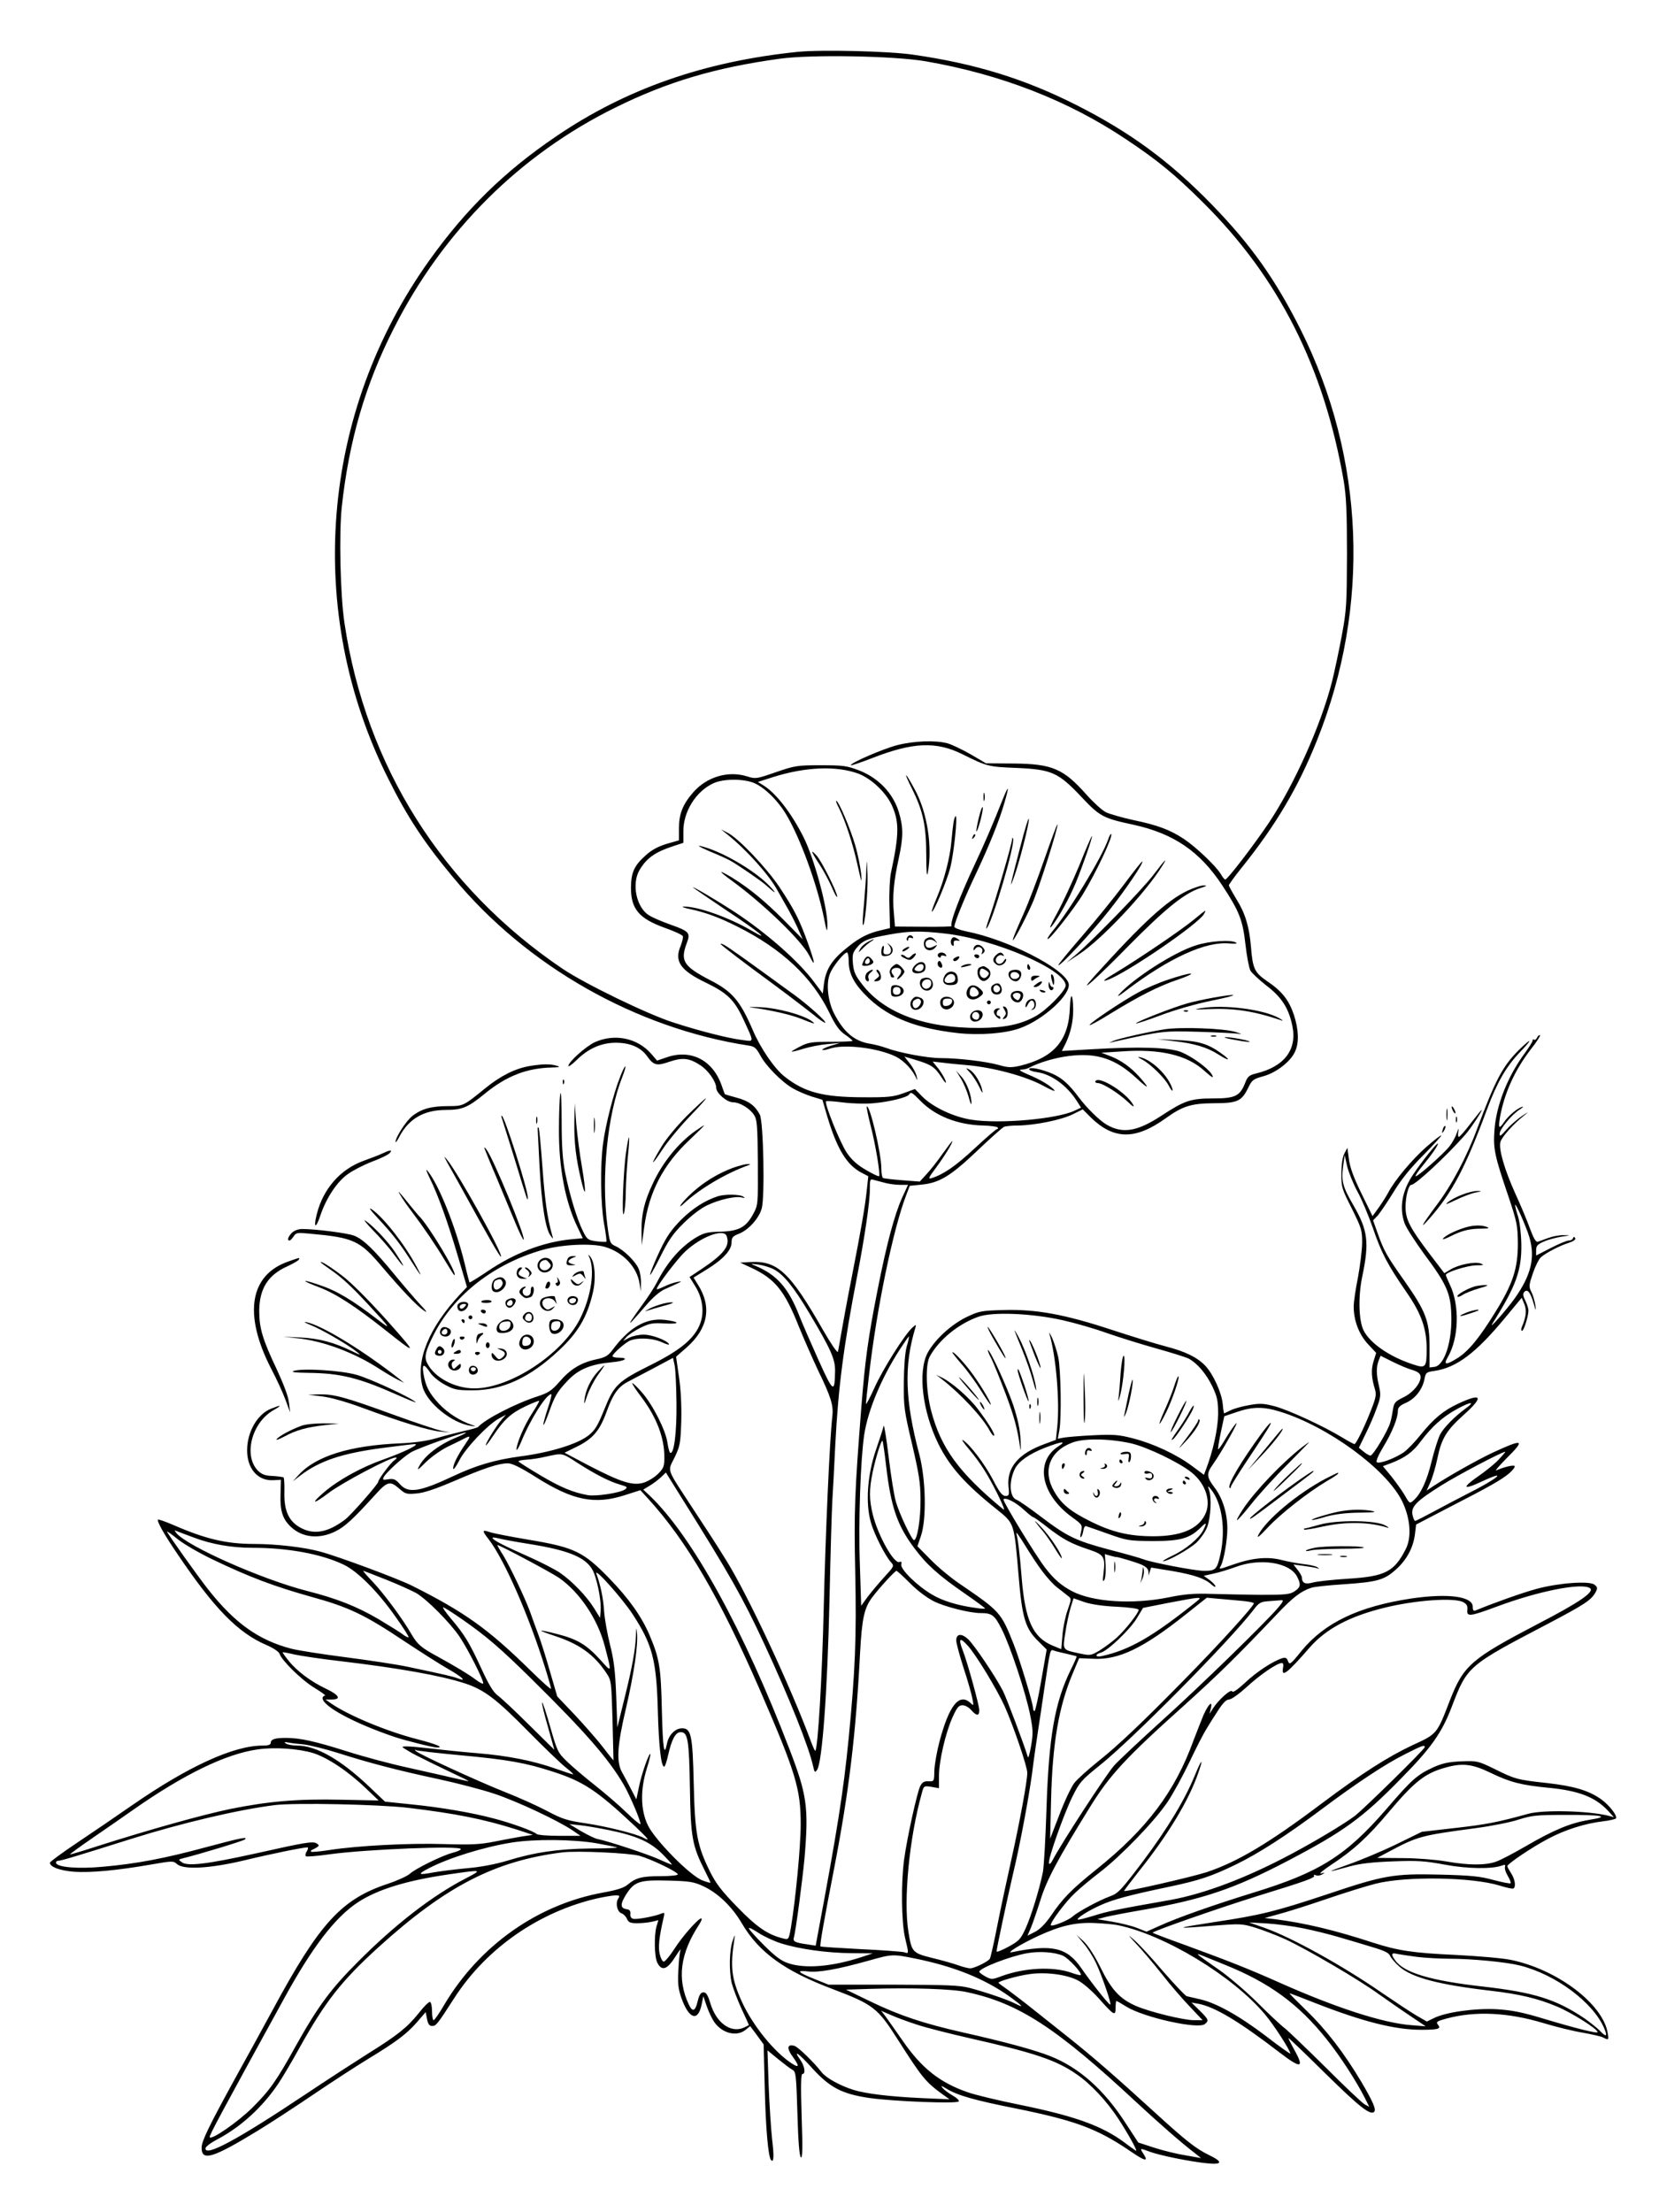 <?xml version="1.0" standalone="no"?>
<!DOCTYPE svg PUBLIC "-//W3C//DTD SVG 20010904//EN"
 "http://www.w3.org/TR/2001/REC-SVG-20010904/DTD/svg10.dtd">
<svg version="1.0" xmlns="http://www.w3.org/2000/svg"
 width="864pt" height="1152pt" viewBox="0 0 864 1152"
 preserveAspectRatio="xMidYMid meet">

<g transform="translate(0,1152) scale(0.1,-0.1)"
fill="#000000" stroke="none">
<path d="M4155 11250 c-488 -50 -896 -193 -1260 -441 -268 -182 -467 -377
-657 -642 -569 -794 -653 -1832 -216 -2702 99 -199 187 -333 339 -515 382
-462 952 -785 1539 -875 29 -4 39 -13 59 -50 29 -55 111 -138 169 -172 24 -14
68 -33 99 -43 l56 -17 26 -89 c50 -166 100 -249 176 -290 l37 -19 -7 -65 c-9
-89 -29 -205 -80 -465 -24 -121 -48 -254 -55 -295 -7 -41 -14 -81 -16 -89 -3
-8 -37 42 -76 110 -174 305 -239 365 -381 357 l-52 -3 60 -28 c122 -57 172
-120 245 -304 24 -59 69 -162 100 -228 68 -140 81 -183 75 -239 -14 -115 -36
-619 -45 -996 -8 -355 -30 -734 -44 -747 -2 -2 -11 18 -21 44 -106 288 -331
769 -443 948 -14 22 -35 56 -47 75 -12 19 -69 107 -127 195 -141 216 -132 189
-95 265 29 60 31 74 35 190 2 78 -2 164 -12 230 l-15 105 56 49 c111 99 131
211 58 326 l-23 37 68 42 c85 52 130 101 130 141 0 26 6 33 40 46 49 20 103
80 117 131 17 61 9 453 -10 489 -25 47 -59 72 -121 88 -33 9 -60 17 -61 18 -1
2 -10 25 -19 52 -48 129 -162 184 -287 139 l-47 -16 -32 37 c-72 81 -189 105
-292 59 -47 -22 -138 -103 -138 -124 0 -6 18 7 41 29 61 61 130 92 206 92 75
0 130 -24 163 -70 34 -48 50 -52 116 -29 69 23 103 20 161 -18 41 -26 83 -86
83 -118 0 -27 55 -75 87 -75 35 0 87 -31 110 -66 16 -24 18 -55 20 -248 1
-220 1 -221 -25 -269 -37 -68 -74 -88 -170 -91 -65 -1 -86 -6 -125 -29 -81
-48 -152 -129 -207 -237 -13 -25 -46 -76 -75 -115 -58 -80 -77 -109 -53 -85 8
8 40 45 72 82 35 41 73 74 99 85 98 44 96 43 62 37 -16 -3 -47 -14 -67 -24
-21 -10 -38 -16 -38 -13 0 16 107 157 149 196 82 77 200 121 215 81 20 -51
-13 -94 -131 -173 l-62 -41 30 -48 c39 -63 48 -136 25 -196 -29 -75 -100 -135
-249 -210 -181 -90 -198 -107 -250 -236 -36 -89 -49 -109 -85 -137 -58 -44
-199 -87 -352 -107 -134 -18 -231 -47 -350 -103 -174 -82 -234 -91 -277 -42
-23 26 -33 30 -60 26 -29 -5 -32 -4 -24 12 13 24 99 103 141 128 32 20 267
104 287 103 4 -1 -18 -12 -49 -25 -93 -38 -167 -96 -195 -150 -13 -25 -7 -21
35 21 30 29 81 65 119 83 38 18 76 37 85 42 30 15 30 10 0 -33 -40 -59 -62
-104 -62 -125 1 -10 15 9 32 42 33 65 149 187 208 219 l35 19 -21 -24 c-26
-29 -84 -122 -84 -135 0 -5 16 16 36 46 58 87 94 120 169 156 38 18 71 31 73
29 2 -1 -15 -31 -37 -65 -41 -63 -81 -157 -81 -188 0 -9 11 8 24 39 48 118
131 249 157 249 4 0 -4 -32 -17 -71 -13 -39 -24 -78 -24 -87 0 -10 12 17 27
58 32 91 44 112 102 173 55 57 118 83 225 93 72 6 98 24 35 24 -16 0 -29 4
-29 8 0 10 45 52 80 75 34 23 124 22 178 -3 23 -11 40 -15 36 -9 -12 20 -89
49 -132 49 -24 0 -57 -7 -75 -16 l-32 -17 19 22 c11 11 43 33 72 47 47 23 64
26 128 22 81 -4 78 9 -3 19 -97 11 -185 -40 -272 -158 -22 -29 -37 -38 -85
-48 -79 -17 -134 -51 -190 -116 -40 -46 -58 -58 -113 -76 -118 -38 -276 -120
-311 -160 -3 -3 -36 -13 -75 -21 -38 -9 -104 -26 -145 -38 -48 -14 -114 -23
-185 -26 -262 -11 -440 -66 -530 -165 l-30 -33 40 31 c100 76 216 115 428 143
84 11 159 20 167 20 30 0 -56 -42 -163 -80 -116 -41 -234 -106 -311 -172 -72
-62 -54 -63 26 -2 70 53 318 184 348 184 9 0 7 -5 -7 -15 -20 -14 -83 -99 -83
-111 0 -12 -143 -175 -173 -197 -87 -66 -159 -80 -227 -45 -65 33 -91 89 -89
186 1 40 -1 75 -4 78 -3 3 -28 6 -56 8 -40 1 -57 8 -77 27 -78 78 -33 252 81
316 47 27 41 29 -14 7 -70 -28 -123 -119 -124 -214 -1 -98 56 -163 137 -158
l39 2 -2 -76 c-3 -86 11 -129 55 -170 60 -56 148 -64 232 -22 48 24 91 63 207
191 62 69 77 72 122 33 34 -30 40 -32 93 -27 39 3 100 24 196 65 153 66 231
92 279 92 22 0 67 -22 146 -72 193 -122 306 -145 466 -93 l78 25 43 -47 c198
-218 370 -512 579 -992 187 -431 213 -516 213 -700 0 -118 -27 -396 -51 -539
-11 -62 -12 -63 -38 -57 -82 20 -138 58 -240 163 -84 86 -112 123 -144 187
-67 136 -78 199 -84 455 -6 255 -13 290 -61 290 -35 0 -69 -34 -78 -78 -15
-75 -22 -30 -27 171 -5 224 -12 269 -64 392 -41 96 -107 190 -210 296 -134
138 -181 161 -414 200 -96 16 -187 34 -203 39 -47 16 -48 12 -10 -37 81 -106
208 -395 293 -668 17 -54 31 -104 31 -109 0 -6 -48 37 -107 95 -220 216 -341
303 -618 442 -72 36 -383 152 -477 177 -83 23 -229 40 -346 40 -142 0 -252 26
-415 97 -44 19 -81 32 -84 30 -7 -8 30 -75 103 -182 191 -283 314 -408 461
-471 37 -16 65 -35 69 -46 11 -35 117 -139 183 -178 36 -22 60 -40 54 -40 -7
0 -13 -6 -13 -13 0 -42 165 -131 375 -202 57 -19 200 -55 221 -55 39 0 -5 18
-106 44 -155 40 -353 122 -445 185 l-30 21 33 0 c51 0 39 23 -30 56 -79 37
-153 93 -195 146 -18 22 -32 42 -31 44 2 1 30 -4 63 -12 33 -7 139 -23 235
-34 305 -36 525 -75 651 -116 101 -33 165 -82 334 -254 77 -78 162 -160 188
-181 27 -21 46 -39 42 -39 -4 0 -44 13 -89 29 -118 42 -251 68 -406 81 -74 6
-191 18 -259 26 -105 12 -149 13 -130 2 2 -2 18 -11 34 -21 26 -16 151 -77
280 -138 22 -11 31 -17 20 -14 -11 2 -49 11 -85 19 -36 9 -137 31 -225 51 -88
19 -230 57 -315 84 -170 54 -248 71 -321 71 -57 0 -79 -7 -79 -26 0 -10 -13
-14 -43 -14 -150 0 -386 -108 -678 -310 -79 -55 -208 -143 -286 -195 -79 -53
-143 -100 -143 -105 0 -22 52 -41 126 -47 87 -6 225 7 403 38 109 19 114 19
133 2 34 -31 174 -23 353 20 136 33 304 67 326 67 5 0 4 -9 -3 -20 -7 -10 -9
-22 -5 -26 3 -4 60 1 124 10 189 26 683 46 683 27 0 -5 -19 -13 -42 -19 -55
-14 -197 -84 -224 -110 -12 -11 -64 -35 -115 -52 -241 -80 -355 -205 -598
-655 -63 -116 -149 -273 -192 -350 -139 -253 -179 -334 -179 -369 0 -72 57
-55 290 87 63 38 196 125 295 192 99 67 227 150 285 185 143 87 199 129 252
190 l45 52 7 -36 c5 -26 12 -36 26 -36 21 0 25 4 119 150 167 257 441 446 744
515 38 8 79 15 93 15 21 0 23 -2 13 -18 -15 -24 -4 -69 19 -76 9 -3 22 -16 27
-28 8 -19 18 -23 55 -23 25 0 59 4 77 8 l32 8 -10 -33 c-13 -47 -11 -158 4
-188 23 -46 51 -37 92 27 20 32 33 49 29 38 -4 -11 -9 -58 -11 -105 -4 -69 -1
-96 16 -145 39 -109 86 -125 105 -34 l9 44 18 -53 c10 -29 28 -66 39 -82 42
-59 116 -77 162 -41 l25 20 35 -47 35 -48 6 -234 c5 -205 18 -354 33 -369 14
-14 16 20 5 110 -6 56 -14 183 -18 282 l-6 180 56 -46 c31 -25 65 -51 75 -56
17 -9 19 -29 25 -227 4 -145 10 -221 18 -228 8 -8 10 42 4 211 -5 159 -4 223
4 223 18 0 12 40 -10 72 -42 59 -10 37 61 -42 92 -101 155 -134 297 -155 126
-18 458 -31 466 -18 4 5 -11 19 -32 31 -21 12 -45 30 -52 39 -11 13 -7 13 21
-4 57 -35 146 -60 362 -103 310 -63 423 -105 596 -223 76 -52 95 -56 67 -13
-20 31 -20 31 36 10 57 -20 206 -50 293 -59 83 -9 87 7 12 43 -66 32 -118 72
-281 221 -206 188 -325 292 -460 399 -66 52 -149 119 -185 147 -36 29 -89 69
-117 90 -29 20 -53 38 -53 40 0 8 102 37 162 45 85 12 193 -2 252 -33 24 -12
72 -53 107 -92 81 -91 89 -96 89 -50 0 19 2 35 4 35 3 0 26 -13 53 -30 91 -56
374 -119 408 -90 22 18 20 23 -27 70 l-43 42 34 -6 c87 -16 211 -90 426 -255
111 -85 130 -82 75 16 -16 29 -30 56 -30 60 0 3 87 -80 193 -185 177 -174 234
-219 254 -199 11 12 -7 54 -68 157 -88 148 -182 271 -288 373 -49 48 -88 87
-85 87 3 0 67 -24 142 -54 239 -93 406 -136 543 -136 89 0 106 5 88 26 -12 15
-6 19 46 33 150 40 321 31 503 -24 63 -19 155 -42 205 -50 50 -9 99 -20 108
-26 26 -14 28 -12 22 23 -24 152 -262 332 -504 382 -42 9 -172 20 -290 26
-220 10 -299 22 -429 64 -199 65 -354 102 -510 122 l-54 6 69 19 c39 10 151
45 250 79 99 34 216 70 260 81 158 40 503 34 645 -10 35 -11 67 -18 72 -15 14
9 8 48 -12 79 -11 17 -20 33 -20 37 0 12 129 99 213 143 88 47 193 80 288 91
33 4 62 11 65 15 8 14 -34 68 -78 100 -64 45 -140 68 -281 84 -156 17 -167 20
-277 75 -83 40 -87 41 -170 38 -66 -3 -98 -10 -145 -31 -86 -40 -111 -62 -246
-219 -210 -242 -347 -328 -689 -433 -207 -64 -393 -129 -492 -174 l-67 -30
-51 20 c-28 11 -86 25 -128 32 l-77 13 45 12 c25 6 113 23 195 37 309 54 473
109 752 255 290 152 388 222 591 430 155 157 212 238 263 373 81 211 83 213
500 431 192 101 227 124 249 165 11 21 10 26 -6 39 -28 21 -187 9 -302 -22
-76 -21 -217 -71 -314 -111 -14 -6 -18 -2 -18 18 0 54 -128 71 -320 43 -276
-42 -451 -126 -572 -273 -56 -70 -62 -74 -70 -54 -6 18 -13 21 -30 16 -48 -15
-133 -70 -193 -127 -40 -37 -65 -54 -68 -46 -5 15 -69 -41 -99 -87 l-19 -30 7
29 c10 43 -11 24 -37 -32 -11 -26 -35 -88 -54 -137 -96 -265 -243 -460 -504
-669 -130 -104 -178 -153 -239 -244 -28 -40 -56 -69 -82 -82 l-39 -20 19 44
c10 25 32 89 49 143 32 103 89 211 257 482 103 167 186 257 494 533 173 156
272 253 481 473 81 86 125 120 179 137 14 5 89 13 168 18 175 12 211 22 272
77 56 50 90 113 99 184 l6 50 165 86 c226 116 279 147 320 181 19 17 32 33 28
38 -7 6 -51 -4 -96 -23 -8 -3 16 24 52 61 102 101 91 106 -71 31 -82 -39 -223
-118 -310 -175 l-33 -22 20 45 c11 25 27 80 36 123 21 103 47 146 139 228 104
94 93 114 -30 57 -79 -37 -128 -78 -196 -162 -30 -38 -71 -80 -90 -93 -48 -32
-128 -61 -139 -50 -5 5 9 38 35 81 45 74 75 148 75 186 0 17 10 28 40 41 49
21 87 69 98 122 7 37 10 39 52 45 116 17 217 93 372 281 l83 100 14 -34 c13
-32 9 -66 -14 -120 -4 -10 -3 -18 2 -18 9 0 33 77 33 106 0 9 -7 32 -16 51
-13 25 -14 37 -5 46 16 16 31 -2 48 -60 12 -43 13 -44 9 -10 -3 21 -12 52 -20
68 -15 29 -14 36 7 98 12 36 31 74 42 84 26 23 99 61 148 76 23 8 35 17 30 24
-5 8 -8 8 -11 -1 -2 -7 -12 -12 -22 -12 -11 0 -53 -18 -94 -39 l-76 -39 0 27
c0 23 7 31 39 45 21 10 63 21 92 26 49 7 51 8 14 8 -22 1 -58 -6 -80 -14 -22
-8 -47 -17 -55 -20 -11 -4 -22 15 -42 68 -14 40 -49 123 -77 184 -55 122 -87
230 -77 267 6 25 68 95 126 140 24 20 20 18 -14 -5 -27 -18 -64 -51 -82 -72
-28 -32 -34 -36 -34 -20 0 24 62 99 104 126 17 11 23 17 12 14 -26 -9 -70 -46
-92 -78 -27 -40 -32 -35 -22 25 23 126 77 245 162 355 31 39 51 72 46 72 -6 0
-13 -7 -16 -15 -4 -8 -10 -12 -15 -9 -5 3 -8 2 -7 -3 2 -4 -17 -34 -40 -66
-90 -121 -150 -273 -159 -403 -7 -96 1 -133 71 -339 47 -140 50 -157 51 -250
0 -131 -26 -210 -117 -357 -84 -136 -139 -203 -197 -240 -61 -38 -75 -37 -51
5 58 98 63 271 10 379 -11 23 -20 45 -20 49 0 14 111 49 158 50 39 0 43 2 24
9 -29 12 -116 -5 -158 -31 l-32 -19 -77 101 c-103 136 -125 179 -125 244 0 55
16 115 30 115 22 0 184 151 280 260 30 34 93 130 86 130 -2 0 -27 -32 -57 -70
-29 -39 -57 -70 -61 -70 -5 0 -6 12 -3 28 3 20 1 18 -8 -8 -6 -19 -23 -50 -37
-68 -29 -38 -171 -164 -178 -157 -2 2 13 26 35 52 51 62 86 113 81 118 -4 5
-81 -90 -127 -159 -59 -86 -75 -174 -46 -256 8 -23 54 -94 101 -159 115 -154
138 -203 142 -310 7 -142 -35 -273 -88 -279 l-25 -3 0 108 c0 135 -20 185
-133 346 -90 127 -105 154 -138 247 l-23 65 24 25 c12 14 49 68 81 120 39 65
88 126 156 194 54 55 96 101 94 103 -2 3 -37 -24 -77 -59 -73 -64 -165 -173
-199 -238 -10 -19 -33 -55 -50 -79 l-32 -44 -58 119 c-41 83 -60 137 -65 178
l-8 59 -15 -29 c-10 -18 -16 -56 -16 -104 -1 -72 2 -80 54 -183 51 -103 54
-113 54 -180 -1 -40 -11 -121 -22 -180 -12 -59 -22 -127 -22 -151 0 -72 27
-144 74 -195 l43 -46 -14 -45 c-13 -44 -11 -84 8 -146 8 -26 4 -45 -21 -108
-35 -90 -78 -176 -86 -176 -4 0 -32 15 -63 34 -97 59 -283 145 -353 163 -56
15 -77 16 -132 6 -36 -6 -79 -18 -97 -27 -18 -9 -33 -16 -34 -16 -1 0 -5 22
-7 48 -6 61 -50 157 -91 200 -42 44 -103 74 -207 101 -47 12 -173 51 -280 86
-246 81 -394 108 -564 103 -112 -3 -126 -5 -189 -35 -81 -38 -169 -119 -206
-188 -52 -99 -27 -305 56 -474 59 -119 140 -210 303 -340 94 -76 91 -67 115
-348 18 -217 35 -274 102 -339 l44 -44 -28 -160 c-15 -88 -31 -160 -35 -160
-5 0 -8 7 -8 15 0 25 -68 249 -100 331 -68 170 -69 171 -290 322 -41 28 -106
82 -144 121 l-68 69 18 53 c30 87 26 294 -8 424 -75 283 -81 463 -21 660 5 19
5 19 -15 2 -41 -37 -153 -215 -197 -312 -25 -55 -45 -93 -45 -85 0 8 7 76 16
150 39 342 125 758 193 935 l19 50 60 6 c95 9 153 45 291 176 68 65 131 121
140 125 9 4 41 7 72 7 89 1 226 29 285 58 l53 26 43 -43 c118 -115 231 -117
388 -4 89 64 133 78 251 79 123 0 145 10 179 79 20 42 26 47 81 62 68 19 144
79 165 131 20 46 17 113 -7 187 -26 78 -62 124 -139 176 -66 45 -76 65 -85
180 -9 105 -30 175 -76 248 -21 35 -39 67 -39 72 0 4 28 43 63 87 180 223 298
422 396 668 280 698 249 1470 -85 2138 -132 263 -259 442 -463 652 -220 226
-427 378 -709 520 -268 135 -524 214 -845 260 -126 19 -480 27 -602 15z m665
-49 c392 -68 742 -204 1044 -406 168 -112 255 -184 402 -330 394 -391 629
-857 732 -1449 13 -80 17 -159 17 -381 -1 -260 -2 -290 -27 -425 -15 -80 -38
-188 -51 -240 -58 -227 -196 -535 -329 -735 -78 -116 -215 -295 -227 -295 -4
0 -14 12 -23 28 -24 41 -129 141 -192 183 -71 47 -135 72 -266 99 -58 13 -121
31 -140 40 -20 10 -64 50 -99 89 -122 138 -180 163 -381 165 l-145 1 -80 47
c-44 25 -98 51 -120 57 -62 17 -174 13 -261 -9 -75 -19 -252 -96 -242 -105 2
-2 50 14 107 36 214 84 336 90 474 21 129 -64 134 -65 282 -71 183 -8 217 -24
337 -151 96 -102 113 -111 272 -145 209 -46 345 -139 461 -315 89 -135 107
-181 121 -306 7 -63 19 -125 26 -138 7 -13 45 -48 83 -78 79 -60 116 -117 135
-208 27 -125 -40 -214 -188 -250 -37 -9 -45 -16 -58 -51 -27 -67 -52 -79 -165
-79 -118 0 -150 -11 -272 -91 -124 -81 -200 -94 -283 -46 -36 20 -107 90 -146
143 -51 68 -86 100 -138 123 -56 24 -120 37 -120 23 0 -5 17 -12 39 -15 76
-10 159 -70 212 -155 l19 -30 -34 -16 c-91 -43 -389 -70 -536 -47 -92 14 -201
65 -256 120 l-39 40 -60 -22 c-52 -19 -80 -22 -215 -21 -205 1 -300 26 -403
107 -53 41 -127 149 -167 244 -66 152 -106 200 -222 259 -138 72 -156 100
-122 191 21 55 15 63 -84 98 -42 15 -92 36 -111 48 -67 40 -93 165 -50 237 37
62 81 93 176 124 l52 17 0 59 c-1 103 65 209 156 251 50 23 146 25 206 4 55
-20 130 -92 175 -169 72 -121 159 -361 194 -531 16 -80 18 -85 19 -43 2 88
-69 350 -125 460 -63 125 -143 228 -208 268 l-29 18 81 26 c170 53 329 59 443
17 65 -25 138 -93 170 -157 43 -90 43 -155 -1 -359 -6 -27 -10 -104 -8 -169
l3 -119 -50 -12 c-61 -14 -106 -36 -165 -83 -86 -67 -119 -117 -129 -196 l-6
-50 -45 60 c-83 111 -247 255 -417 367 -91 59 -225 138 -213 125 3 -3 80 -56
171 -117 171 -113 241 -171 131 -106 -117 68 -280 126 -352 124 -14 0 3 -7 38
-14 79 -17 151 -44 244 -91 231 -116 387 -263 477 -447 31 -65 51 -93 81 -114
22 -15 40 -30 40 -33 0 -3 -51 -5 -113 -5 -99 0 -118 -3 -159 -24 -27 -14 -47
-26 -45 -27 2 -2 30 5 62 15 33 10 89 21 125 24 l65 6 -49 -15 c-26 -8 -46
-18 -43 -21 3 -3 20 0 38 6 75 26 254 4 346 -42 44 -23 88 -70 107 -117 3 -8
4 -2 0 14 -3 17 -19 47 -35 67 l-29 37 57 -17 c83 -25 101 -37 135 -89 19 -30
27 -38 23 -22 -4 14 -21 42 -37 64 l-31 38 54 -6 c29 -4 83 -9 119 -12 142
-12 316 -59 409 -111 36 -20 60 -29 52 -20 -19 23 -74 56 -140 83 -35 15 -48
24 -33 24 12 0 30 4 40 9 55 29 137 53 209 62 145 18 242 -14 351 -115 66 -61
73 -58 17 5 -44 50 -97 88 -152 109 l-47 18 109 7 c196 14 337 -19 426 -100
43 -39 55 -44 38 -17 -22 33 -104 92 -159 114 -64 24 -211 29 -467 14 l-153
-9 20 40 c26 54 40 117 39 178 -1 83 -14 92 -17 11 -5 -173 -82 -263 -260
-306 -45 -10 -62 -10 -110 4 -68 19 -212 36 -303 36 -68 0 -214 27 -284 53
-22 8 -60 18 -85 22 -81 13 -137 61 -187 159 -32 64 -42 156 -20 207 15 38 73
109 88 109 5 0 9 -21 9 -47 0 -66 31 -122 107 -194 109 -101 249 -155 463
-179 112 -12 244 -2 320 25 125 44 272 180 255 235 -25 79 -319 228 -533 270
-34 7 -62 18 -62 24 0 20 56 158 115 281 66 140 120 273 146 365 27 93 23 97
-12 10 -47 -119 -94 -228 -142 -330 -79 -168 -133 -311 -121 -323 2 -2 -63 -4
-145 -3 l-150 1 -6 72 c-8 83 -1 163 26 285 24 112 24 160 -1 242 -30 96 -105
174 -203 213 -66 25 -83 28 -202 28 -123 0 -135 -2 -234 -36 -101 -35 -106
-36 -150 -22 -99 31 -209 -2 -280 -82 -55 -63 -75 -113 -75 -186 l0 -65 -63
-18 c-43 -13 -78 -31 -108 -58 -62 -55 -78 -90 -79 -168 -1 -113 41 -163 177
-212 49 -17 91 -37 93 -43 3 -6 -3 -28 -11 -50 -35 -81 -2 -129 135 -194 108
-53 144 -88 190 -186 59 -128 59 -119 -3 -111 -69 8 -221 46 -362 92 -134 43
-459 201 -575 279 -626 423 -1025 1056 -1136 1800 -22 146 -29 469 -14 606 37
342 123 639 271 929 256 506 656 905 1154 1150 271 134 520 208 855 254 162
23 595 15 760 -13z m98 -4542 c259 -28 632 -188 632 -271 0 -27 -100 -130
-159 -161 -76 -42 -160 -59 -290 -60 -285 -1 -495 77 -610 226 -37 47 -45 66
-49 110 -4 46 -1 57 22 84 30 36 58 47 171 67 100 18 159 19 283 5z m-125
-871 c78 -80 195 -126 328 -129 38 -1 72 -6 75 -10 3 -5 1 -9 -4 -9 -5 0 -57
-45 -116 -100 -99 -92 -161 -135 -224 -155 -20 -6 -17 1 21 52 43 58 87 128
87 141 0 3 -23 -27 -51 -66 -28 -40 -66 -88 -85 -108 l-34 -37 -92 7 c-50 4
-95 9 -100 12 -4 3 -8 25 -8 49 0 79 -61 337 -76 322 -2 -2 7 -46 20 -98 25
-95 52 -256 44 -264 -2 -3 -33 12 -69 33 -46 27 -74 52 -100 91 -34 51 -117
256 -107 266 2 3 42 0 89 -6 46 -6 118 -8 159 -4 80 7 176 30 185 46 9 14 14
12 58 -33z m2276 -472 c22 -39 58 -125 81 -191 44 -129 75 -189 175 -334 77
-111 105 -190 105 -295 0 -98 -5 -103 -71 -81 -123 40 -225 111 -258 178 -25
52 -28 175 -7 277 38 180 30 242 -44 371 -58 100 -65 127 -55 206 l8 58 13
-59 c8 -32 32 -91 53 -130z m-2459 44 c19 -5 54 -10 77 -10 l42 0 -30 -65
c-41 -91 -82 -245 -128 -479 -50 -252 -66 -372 -85 -611 -35 -448 -39 -548
-32 -864 7 -335 0 -512 -34 -861 -28 -285 -59 -477 -162 -1028 l-10 -54 -45 7
c-63 9 -74 15 -69 34 10 32 45 299 56 416 22 263 13 328 -78 565 -239 624
-509 1114 -731 1324 l-31 29 33 20 c17 10 44 30 59 44 l26 25 14 -23 c8 -13
39 -62 68 -109 250 -399 317 -517 430 -760 129 -278 233 -537 255 -639 7 -31
9 -33 20 -18 27 38 54 403 65 887 5 239 12 473 15 520 3 47 10 175 15 285 16
305 43 513 115 885 37 191 65 378 65 444 0 56 1 58 23 51 12 -3 38 -10 57 -15z
m3355 -283 c31 -106 9 -198 -77 -319 -47 -65 -142 -172 -114 -128 121 192 151
274 149 410 -1 55 -8 116 -17 145 -9 28 -16 55 -15 60 0 17 58 -114 74 -168z
m-3935 -167 c49 -25 103 -91 183 -225 115 -193 137 -243 136 -305 -2 -117 -9
-113 -86 57 -39 87 -84 190 -99 228 -57 147 -117 216 -229 263 -29 12 -29 12
13 7 24 -3 61 -14 82 -25z m1505 -265 c66 -15 170 -45 230 -67 61 -21 175 -57
254 -79 79 -22 155 -46 170 -53 47 -25 93 -80 125 -146 26 -55 30 -76 30 -145
-1 -74 -26 -190 -64 -289 l-10 -26 -62 46 c-82 61 -202 117 -308 144 -73 19
-102 21 -205 16 -66 -3 -135 -9 -153 -12 l-33 -6 8 43 c12 67 8 317 -6 383 -7
32 -22 77 -32 100 -11 22 -17 32 -14 21 35 -116 55 -357 41 -487 l-7 -66 -57
-21 c-138 -50 -199 -122 -190 -222 5 -45 3 -49 -16 -49 -16 0 -31 19 -64 83
-42 81 -119 183 -156 207 -11 7 1 -12 26 -41 64 -77 99 -131 153 -239 30 -61
41 -89 29 -79 -231 191 -324 319 -375 514 -27 104 -30 238 -7 281 48 87 147
169 253 207 75 27 280 18 440 -18z m-813 -137 c-9 -34 -14 -103 -15 -188 -1
-126 2 -147 43 -320 36 -155 44 -202 44 -290 1 -100 -17 -210 -34 -210 -11 0
-76 136 -94 199 -9 29 -26 135 -38 235 -12 99 -24 172 -26 161 -2 -11 -20 -67
-40 -125 -45 -130 -55 -278 -27 -376 17 -62 75 -176 105 -209 18 -20 17 -21
-37 -80 -30 -33 -69 -80 -87 -104 l-31 -43 -7 218 c-8 221 4 551 23 674 20
129 90 295 184 441 25 38 46 69 48 69 2 0 -2 -24 -11 -52z m2633 -122 c27 -8
41 -18 43 -32 5 -33 -39 -87 -90 -111 -41 -20 -48 -28 -53 -60 -3 -21 -9 -52
-14 -69 -12 -44 -90 -174 -104 -174 -7 1 -23 10 -36 21 l-24 20 35 72 c20 40
46 100 58 135 21 56 22 69 12 113 -15 62 -15 100 -2 134 l10 25 62 -31 c34
-17 81 -37 103 -43z m-3832 -171 c2 -154 -13 -272 -33 -260 -4 2 -10 26 -14
52 -9 65 -76 197 -132 261 -25 29 -48 51 -51 49 -2 -3 19 -35 48 -73 78 -104
119 -210 119 -312 0 -48 -4 -58 -33 -87 -18 -18 -52 -39 -75 -46 -57 -17 -117
2 -285 89 l-127 67 57 28 c90 43 126 85 163 188 32 88 59 127 109 153 14 7 73
39 131 69 l105 56 8 -37 c5 -20 9 -109 10 -197z m4112 -28 c-58 -42 -117 -102
-135 -137 -10 -20 -30 -82 -44 -139 -25 -103 -56 -170 -94 -204 -20 -18 -21
-18 -47 28 -15 25 -47 69 -70 98 l-43 52 43 16 c71 27 114 58 154 113 58 77
113 127 188 168 71 39 99 42 48 5z m-969 -18 c250 -77 554 -300 636 -466 43
-88 51 -188 19 -250 -60 -118 -107 -142 -300 -154 -80 -5 -163 -14 -184 -20
-40 -11 -56 -3 -57 27 0 6 -10 24 -22 39 l-22 28 52 -7 c29 -4 60 -9 70 -12
14 -5 15 -4 2 5 -8 5 -40 13 -70 16 -30 3 -81 13 -114 21 -72 19 -152 12 -250
-22 -83 -29 -79 -28 -67 -6 15 29 33 132 33 192 0 79 -25 160 -67 214 -42 56
-43 72 -7 122 43 60 146 243 117 209 -14 -16 -39 -54 -56 -83 -17 -29 -33 -51
-35 -49 -2 2 4 41 14 88 l18 84 65 22 c81 28 139 29 225 2z m-776 -165 c83
-19 250 -99 316 -152 74 -59 104 -154 69 -221 -38 -75 -127 -111 -269 -111
-123 0 -212 21 -320 74 -111 55 -158 93 -196 160 -62 107 -24 210 95 254 61
23 191 21 305 -4z m-1275 -119 c25 -212 57 -307 146 -426 64 -86 126 -142 262
-236 59 -41 107 -76 107 -79 0 -2 -19 -2 -42 2 -97 12 -181 38 -235 71 -78 46
-165 132 -159 156 3 13 0 17 -10 13 -28 -11 -111 137 -138 245 -20 80 -20 133
-1 224 17 79 45 168 51 162 2 -2 11 -61 19 -132z m898 104 c-125 -80 -93 -250
68 -368 56 -41 57 -42 49 -78 -5 -19 -5 -32 0 -27 5 5 10 20 12 34 2 14 8 24
13 23 6 -2 57 -19 115 -40 100 -36 111 -37 235 -38 143 0 191 14 248 70 30 31
34 27 13 -14 -22 -42 -91 -100 -160 -132 -33 -16 -55 -29 -48 -29 24 0 133 61
172 96 21 20 47 56 57 82 18 48 24 150 10 192 -8 24 -8 25 9 5 58 -70 78 -209
50 -338 -18 -81 -24 -87 -87 -87 -45 0 -270 43 -314 60 -17 7 -96 29 -177 50
-176 47 -220 68 -357 172 -58 44 -115 84 -127 88 -37 14 -41 96 -8 162 20 39
73 76 156 109 86 33 116 37 71 8z m2292 -70 c-22 -23 -66 -58 -97 -80 -98 -67
-93 -82 11 -33 140 65 81 14 -75 -64 -43 -22 -121 -63 -173 -91 -52 -28 -97
-51 -101 -51 -4 0 -10 14 -14 32 -8 42 20 71 149 152 84 53 318 176 334 176 3
0 -13 -18 -34 -41z m-4796 -18 c93 -59 162 -95 220 -112 38 -11 41 -14 26 -25
-24 -18 -150 -37 -193 -30 -78 14 -141 40 -249 104 -62 37 -113 69 -113 72 0
4 19 7 43 9 23 1 69 8 102 16 86 19 81 20 164 -34z m2322 -242 c23 -21 45 -39
49 -39 4 0 38 -24 76 -54 80 -62 123 -85 217 -116 77 -26 84 -37 74 -123 -5
-40 -4 -48 5 -33 5 10 8 44 6 76 l-4 57 28 -8 c16 -4 29 -8 31 -7 8 1 99 -26
130 -39 25 -11 37 -23 38 -37 l1 -21 6 21 7 21 110 -18 c115 -20 170 -39 205
-71 11 -10 20 -14 20 -9 0 6 -14 20 -30 33 l-31 22 53 12 c29 6 80 22 113 34
127 48 282 24 320 -50 21 -41 19 -55 -12 -76 -24 -17 -48 -19 -178 -19 -82 1
-199 3 -260 5 -85 3 -135 -1 -218 -18 -187 -38 -395 -25 -504 32 -55 29 -95
63 -139 121 -48 61 -223 348 -218 357 8 13 62 -13 105 -53z m-4217 -263 c184
-88 313 -137 506 -191 196 -54 277 -92 485 -231 83 -55 185 -120 227 -144 77
-44 102 -69 52 -50 -25 10 -74 21 -264 61 -52 11 -196 33 -320 49 -124 16
-252 36 -285 45 -167 44 -290 131 -426 302 -47 58 -219 299 -219 307 0 3 25
-14 55 -39 31 -25 115 -74 189 -109z m-104 117 c92 -35 197 -53 303 -53 186 0
359 -32 475 -87 73 -34 179 -140 271 -271 41 -57 71 -105 69 -108 -3 -2 -16 4
-29 14 -13 11 -71 46 -127 80 -114 67 -219 108 -372 147 -232 59 -626 233
-682 302 -11 15 -11 16 7 8 11 -4 49 -19 85 -32z m4418 -175 c23 -31 58 -70
78 -85 20 -15 45 -35 55 -43 20 -15 19 -16 -1 -75 -12 -33 -24 -92 -27 -132
l-6 -71 -46 19 c-102 43 -142 131 -160 350 -11 137 -19 198 -28 234 -2 11 17
-16 44 -60 27 -44 67 -106 91 -137z m-2673 142 c220 -35 309 -75 339 -153 21
-57 38 -150 34 -195 l-3 -37 -31 50 c-39 63 -114 141 -178 185 -27 18 -97 54
-155 80 -131 58 -188 87 -195 99 -4 6 6 6 26 1 18 -5 92 -19 163 -30z m157
-177 c107 -75 200 -213 237 -353 38 -146 39 -142 -24 -72 -70 77 -119 106
-220 132 -110 28 -115 24 -13 -10 127 -42 203 -97 267 -194 25 -37 25 -45 31
-245 3 -113 5 -207 5 -208 0 -1 -24 28 -52 65 -28 37 -94 112 -146 168 l-95
100 -37 127 c-20 70 -47 157 -61 194 -14 38 -34 92 -44 121 -26 71 -103 233
-140 294 -17 26 -30 50 -30 52 0 7 278 -141 322 -171z m-901 -9 c63 -25 133
-57 157 -70 57 -34 177 -155 226 -228 46 -69 130 -236 122 -243 -2 -3 -20 6
-38 20 -35 27 -109 71 -198 120 -87 47 -106 64 -136 115 -45 79 -145 214 -203
275 -30 31 -52 57 -49 57 2 0 56 -21 119 -46z m1283 -179 c104 -159 125 -239
132 -505 5 -185 17 -290 33 -290 4 0 13 26 20 58 19 85 39 122 66 122 37 0 44
-39 48 -290 4 -257 12 -302 78 -432 16 -32 29 -59 29 -62 0 -2 -19 3 -42 12
-64 24 -246 209 -284 287 -38 79 -40 184 -6 294 13 40 21 75 19 77 -7 7 -47
-107 -60 -174 l-13 -62 -27 52 c-15 29 -36 69 -47 88 -31 54 -26 140 20 334
41 176 65 337 57 396 -3 28 -4 25 -5 -15 -3 -76 -19 -165 -60 -330 l-37 -150
-6 165 c-5 130 -12 186 -32 265 -14 55 -28 134 -31 175 -4 66 -18 133 -40 195
-13 37 135 -129 188 -210z m1445 161 c39 -40 88 -76 125 -95 59 -29 187 -61
243 -61 60 0 73 -11 110 -84 45 -89 126 -334 148 -447 15 -75 16 -96 5 -160
-7 -41 -15 -67 -17 -59 -19 64 -110 305 -130 345 -38 74 -147 236 -181 269
-35 32 -62 29 -62 -7 0 -12 17 -77 38 -142 22 -66 42 -138 46 -160 8 -39 7
-39 -11 -22 -58 52 -110 -14 -160 -201 -14 -53 -26 -122 -27 -153 -1 -56 -1
-56 -31 -55 -23 1 -32 -5 -43 -26 -16 -34 -67 -263 -83 -378 -17 -122 -15
-330 5 -413 20 -85 20 -81 -6 -73 -13 3 -115 11 -227 16 -113 6 -206 12 -208
14 -5 4 17 128 72 411 77 399 112 691 134 1115 10 184 22 238 65 294 37 49
117 136 125 136 3 0 35 -29 70 -64z m3541 -26 c27 -18 -52 -73 -270 -186 -350
-183 -388 -216 -460 -401 -67 -174 -65 -172 -196 -232 -127 -60 -262 -146
-470 -302 -275 -207 -438 -304 -599 -358 -77 -25 -425 -105 -431 -98 -1 1 34
47 77 102 153 191 261 371 310 514 28 80 17 72 -17 -11 -51 -126 -142 -278
-271 -450 -114 -151 -130 -168 -172 -183 -60 -22 -170 -82 -196 -106 -21 -19
-105 -53 -112 -45 -9 8 75 121 124 167 26 25 86 75 133 111 110 85 284 265
351 365 29 43 80 137 114 208 34 72 74 150 90 175 15 25 43 69 62 98 23 35 40
52 54 52 12 0 52 29 93 66 67 62 157 124 182 124 7 0 9 -10 6 -25 -10 -53 20
-31 139 106 85 97 207 162 390 207 158 39 361 54 409 29 19 -10 24 -20 22 -40
-4 -37 11 -36 154 17 217 81 441 125 484 96z m-2463 -97 c62 -3 113 -10 113
-16 0 -16 -67 -102 -113 -144 -24 -22 -65 -52 -91 -68 -45 -27 -49 -27 -105
-15 -89 19 -87 16 -73 107 6 43 19 101 27 129 l16 51 57 -20 c36 -12 98 -21
169 -24z m413 26 c-227 -182 -347 -251 -492 -283 -34 -8 -38 9 -5 18 36 9 153
121 188 180 l32 53 131 26 c72 14 140 26 151 26 18 0 18 -1 -5 -20z m233 5
c37 -3 67 -9 67 -13 0 -15 -184 -217 -371 -407 -213 -217 -342 -339 -441 -417
-53 -43 -109 -93 -124 -113 -15 -20 -50 -93 -76 -162 l-49 -127 5 205 c7 291
40 483 112 654 l34 81 73 -3 c132 -7 260 54 481 230 l111 88 55 -5 c30 -3 85
-7 123 -11z m195 -34 c-63 -75 -414 -417 -609 -592 -107 -97 -218 -201 -246
-231 -41 -46 -274 -403 -323 -497 -7 -14 -15 -20 -17 -13 -7 19 78 258 122
347 37 75 48 87 140 161 168 133 680 651 801 809 31 41 39 45 82 48 26 2 55 4
65 5 13 1 10 -7 -15 -37z m-4252 -62 c125 -87 198 -149 363 -312 276 -272 402
-416 480 -551 32 -55 92 -197 86 -204 -3 -3 -36 25 -73 61 -37 36 -110 99
-162 140 -52 41 -118 97 -146 124 -49 47 -52 54 -89 183 -21 74 -40 131 -42
125 -2 -5 12 -63 31 -128 l33 -118 -131 129 c-72 72 -146 141 -164 154 -24 18
-47 57 -87 144 -61 132 -86 173 -158 258 -26 31 -44 57 -39 57 5 0 49 -28 98
-62z m2636 -140 c44 -50 149 -223 190 -313 46 -103 118 -314 118 -347 0 -43
-39 -254 -81 -443 -22 -99 -56 -255 -74 -347 -18 -92 -36 -172 -40 -178 -9
-15 -81 -50 -102 -50 -10 0 -38 7 -63 16 -25 9 -85 26 -135 38 -103 26 -107
30 -124 136 -27 165 5 493 70 723 10 38 11 38 50 32 l39 -7 0 62 c0 79 34 226
71 308 23 51 32 62 52 62 13 0 33 -11 45 -25 28 -32 42 -32 42 -1 0 26 -61
247 -85 309 -26 66 -17 75 27 25z m513 -40 c28 -7 51 -12 52 -13 2 -1 -12 -33
-31 -71 -83 -170 -114 -347 -126 -724 -5 -151 -13 -300 -19 -330 -18 -89 -61
-230 -91 -295 -25 -54 -34 -63 -89 -93 -33 -18 -61 -29 -61 -24 0 13 56 276
84 396 38 158 83 400 101 531 8 66 22 163 30 215 8 52 24 158 35 235 30 200
29 197 48 190 10 -4 40 -11 67 -17z m-3973 -472 c32 -4 114 -24 183 -46 160
-51 306 -89 520 -135 93 -20 224 -54 290 -76 117 -39 331 -139 409 -192 l39
-27 -110 0 c-60 0 -113 4 -119 10 -14 14 -132 57 -221 80 -116 31 -281 59
-433 74 l-135 14 -80 76 c-150 143 -278 216 -378 216 -23 0 -49 5 -57 10 -12
8 -9 10 10 6 14 -3 51 -7 82 -10z m5838 -14 c0 -11 -318 -323 -365 -359 -58
-43 -203 -130 -327 -196 -233 -125 -456 -209 -633 -241 -274 -48 -327 -59
-399 -82 -43 -13 -81 -23 -83 -20 -7 7 54 46 119 75 66 30 153 53 358 96 156
33 219 54 345 115 116 56 266 152 450 290 179 134 331 235 434 286 89 45 101
49 101 36z m-5789 -31 c75 -24 180 -93 276 -185 l65 -62 -194 4 c-230 5 -379
-8 -578 -48 -145 -30 -420 -107 -690 -193 -79 -26 -145 -45 -146 -44 -2 1 54
42 124 90 70 48 161 111 202 140 268 188 487 294 652 317 90 13 212 4 289 -19z
m762 -11 c253 -23 345 -40 487 -86 158 -51 229 -98 423 -280 76 -72 86 -85 48
-64 -39 21 -193 59 -299 75 -97 14 -123 22 -204 65 -51 27 -149 71 -218 98
-141 56 -450 198 -465 214 -7 8 -6 9 2 4 6 -3 108 -15 226 -26z m5368 -91
c103 -50 161 -65 306 -79 155 -15 241 -48 308 -120 l30 -33 -30 8 c-107 26
-338 31 -415 10 -159 -44 -220 -56 -380 -74 l-175 -20 -135 -66 c-74 -36 -187
-83 -250 -105 -119 -42 -117 -44 10 -9 54 15 118 22 225 26 128 5 167 2 269
-17 117 -22 250 -24 300 -4 14 5 17 3 14 -7 -3 -8 3 -29 14 -47 11 -18 18 -36
15 -39 -4 -3 -43 5 -89 17 -68 19 -117 24 -278 28 -242 6 -293 -3 -590 -103
-265 -88 -344 -108 -585 -144 -214 -33 -215 -36 -5 -19 140 11 148 11 220 -11
41 -13 111 -40 155 -60 114 -53 385 -212 485 -285 47 -33 121 -85 165 -114
l80 -54 -75 6 c-147 11 -393 91 -685 221 -164 73 -258 110 -492 196 -95 34
-172 63 -170 65 13 12 343 127 538 188 269 83 313 99 302 110 -4 4 0 4 9 1 9
-4 25 -2 35 5 15 9 14 10 -7 4 -14 -3 11 17 54 46 112 73 192 146 297 272 137
162 190 204 299 234 86 24 138 18 231 -27z m-5636 -183 c250 -30 394 -59 565
-113 l85 -28 -55 -8 c-30 -5 -95 -17 -145 -27 -74 -15 -120 -17 -260 -13 -181
6 -451 -8 -600 -31 -49 -8 -92 -11 -95 -9 -3 3 0 7 5 10 6 2 17 8 25 13 13 9
13 11 0 20 -20 13 -56 7 -320 -52 -254 -56 -355 -68 -384 -45 -18 13 -18 14
10 21 75 18 310 89 319 97 17 16 -18 9 -205 -41 -210 -57 -361 -86 -535 -101
-127 -12 -235 -3 -243 19 -2 6 3 12 11 12 14 0 95 24 380 114 267 84 558 152
747 176 106 13 540 4 695 -14z m6205 -43 c19 -5 6 -10 -54 -20 -97 -16 -184
-52 -330 -137 -62 -36 -132 -73 -156 -81 -55 -19 -142 -19 -260 2 -53 9 -154
17 -226 17 l-132 1 62 33 c148 79 166 84 451 122 83 11 184 31 225 45 67 21
93 24 235 24 88 1 171 -2 185 -6z m-5160 -73 c147 -30 217 -62 280 -125 30
-30 52 -55 49 -55 -4 0 -35 13 -70 29 -58 26 -257 92 -319 105 -14 3 -52 22
-85 41 l-60 36 57 -6 c31 -3 98 -15 148 -25z m-62 -69 c56 -10 104 -20 106
-22 2 -2 -62 -5 -142 -5 -165 -2 -290 -20 -432 -64 -60 -18 -138 -33 -211 -39
-64 -6 -140 -16 -169 -21 -84 -16 -89 -11 -25 22 105 54 285 110 430 133 119
19 322 17 443 -4z m222 -65 c63 -18 200 -84 200 -97 0 -5 -40 -9 -89 -9 -97 0
-129 -8 -172 -44 -20 -17 -55 -28 -126 -41 -341 -61 -645 -275 -829 -584 -26
-45 -51 -81 -56 -81 -4 0 -8 20 -8 44 0 25 -4 47 -10 51 -5 3 -32 -23 -59 -58
-59 -74 -113 -117 -266 -212 -60 -38 -209 -134 -330 -215 -348 -232 -515 -322
-515 -278 0 9 28 30 63 48 122 65 234 167 316 289 21 31 71 115 110 186 136
244 219 349 411 524 352 319 608 451 960 495 76 9 346 -3 400 -18z m-905 -118
c-171 -88 -366 -238 -560 -433 -142 -142 -208 -231 -324 -438 -101 -183 -136
-232 -226 -322 -77 -76 -216 -172 -223 -154 -3 8 57 120 386 719 147 269 267
426 386 504 103 67 252 113 471 145 179 26 180 26 90 -21z m1237 -40 c76 -35
150 -106 201 -193 89 -152 223 -249 476 -344 208 -79 232 -97 336 -261 125
-196 144 -220 228 -282 l42 -30 -140 6 c-174 8 -295 23 -360 43 -70 22 -143
62 -167 93 -39 51 -120 129 -140 136 -38 12 -43 -12 -9 -57 35 -49 34 -60 -6
-34 -92 60 -202 197 -258 318 -56 123 -63 183 -40 332 4 24 2 21 -9 -10 -18
-49 -20 -160 -5 -223 7 -26 29 -85 50 -131 22 -46 39 -85 39 -86 0 -1 -13 -8
-29 -15 -67 -27 -140 26 -171 126 -13 44 -22 59 -36 59 -14 0 -22 -12 -30 -44
-13 -56 -27 -61 -47 -19 -62 133 -45 265 54 416 11 17 17 32 11 32 -16 0 -99
-94 -142 -162 -23 -35 -47 -63 -53 -63 -7 0 -16 17 -21 38 -9 36 -4 87 20 191
6 26 5 28 -12 21 -33 -14 -128 -32 -146 -27 -11 2 -17 12 -15 26 1 15 -4 22
-20 24 -33 5 -34 26 -2 77 43 67 69 76 219 72 110 -3 132 -6 182 -29z m2158
-203 c244 -49 602 -266 768 -465 46 -54 132 -188 132 -204 0 -3 -60 39 -132
95 -139 105 -258 171 -343 189 -27 6 -57 13 -65 15 -8 3 -64 62 -125 132 -60
71 -128 144 -150 162 -34 30 -33 27 11 -20 28 -29 89 -101 135 -159 45 -58
112 -135 148 -172 l64 -68 -45 0 c-55 0 -234 44 -304 75 -83 37 -126 84 -182
198 -31 63 -65 115 -88 137 l-38 35 37 -45 c21 -24 49 -69 64 -100 32 -68 84
-220 75 -219 -8 0 -97 112 -150 189 -75 109 -151 127 -362 84 -36 -8 47 43
140 86 114 52 191 70 290 66 47 -2 101 -7 120 -11z m964 -16 c55 -11 136 -31
180 -44 45 -13 123 -36 175 -52 71 -21 95 -32 101 -49 5 -11 27 -37 49 -56 66
-57 205 -93 469 -124 156 -18 251 -41 351 -83 78 -33 211 -117 211 -133 0 -9
-115 20 -275 68 -118 36 -171 46 -250 51 -113 6 -265 -15 -327 -46 l-37 -18
-54 31 c-29 17 -109 70 -178 117 -205 142 -472 290 -614 340 l-80 28 90 -5
c50 -3 135 -14 189 -25z m-2716 -79 c95 -30 239 -50 367 -51 l110 -1 -60 -20
c-154 -50 -293 -61 -381 -31 -36 12 -68 36 -126 94 -43 43 -78 82 -78 88 0 5
23 -6 51 -25 28 -18 81 -43 117 -54z m1467 -64 c29 -12 103 -92 93 -101 -2 -2
-24 3 -48 12 -97 34 -246 26 -365 -18 -48 -18 -51 -18 -82 -2 -18 10 -33 21
-33 25 0 19 160 81 250 97 64 11 140 6 185 -13z m843 -47 c232 -93 385 -205
530 -387 70 -87 153 -215 199 -305 l24 -48 -23 12 c-13 7 -104 93 -203 192
-99 98 -196 191 -215 206 -19 14 -82 73 -140 131 -58 58 -147 134 -198 170
-129 90 -133 93 -87 75 22 -9 73 -30 113 -46z m1006 40 c45 -5 119 -9 166 -9
115 0 292 -17 365 -35 188 -47 383 -193 440 -328 18 -43 10 -47 -24 -11 -14
14 -50 43 -80 64 -147 99 -263 135 -527 165 -275 31 -413 72 -459 138 -22 31
-19 40 12 32 15 -3 63 -10 107 -16z m-2613 -9 c200 -41 356 -104 487 -197 68
-49 79 -62 30 -37 -40 21 -153 59 -238 82 -55 14 -118 16 -400 17 l-335 0 -70
28 c-90 36 -102 48 -39 41 55 -7 153 10 314 55 128 36 128 36 251 11z m265
-174 c270 -58 465 -185 884 -575 113 -105 233 -210 301 -262 l34 -27 -80 14
c-44 7 -118 25 -164 40 l-83 27 -66 101 c-112 174 -243 290 -393 349 -81 32
-235 74 -449 122 -212 48 -335 89 -490 164 l-124 60 124 4 c217 7 431 0 506
-17z m-261 -169 c44 -15 170 -47 280 -72 333 -75 446 -113 551 -186 74 -50
160 -143 218 -232 51 -78 100 -167 93 -167 -2 0 -28 18 -58 41 -119 89 -261
140 -551 199 -109 22 -230 51 -269 65 -145 50 -240 126 -338 268 -39 56 -80
114 -91 129 l-21 27 53 -23 c29 -13 89 -35 133 -49z"/>
<path d="M4749 7414 c58 -116 75 -194 75 -349 0 -84 3 -116 8 -90 25 138 -3
315 -68 434 -52 96 -62 99 -15 5z"/>
<path d="M5122 7370 c0 -19 2 -27 5 -17 2 9 2 25 0 35 -3 9 -5 1 -5 -18z"/>
<path d="M4369 7313 c34 -69 73 -187 97 -298 21 -93 23 -100 19 -47 -4 35 -17
103 -31 150 -24 84 -87 232 -99 232 -3 0 3 -17 14 -37z"/>
<path d="M5098 7263 c-9 -37 -15 -70 -13 -72 6 -6 37 108 33 124 -2 9 -11 -15
-20 -52z"/>
<path d="M4966 7238 c-3 -18 -8 -63 -11 -99 -7 -84 -38 -204 -76 -293 -16 -38
-28 -71 -26 -73 8 -8 78 158 96 228 19 76 39 269 28 269 -3 0 -8 -15 -11 -32z"/>
<path d="M5313 7108 c-54 -208 -58 -225 -33 -158 27 72 82 287 78 306 -2 8
-22 -59 -45 -148z"/>
<path d="M5440 7048 c-35 -101 -84 -230 -110 -288 -26 -58 -51 -116 -54 -130
-10 -35 58 90 99 183 35 77 139 406 132 414 -2 2 -32 -79 -67 -179z"/>
<path d="M3790 7173 c98 -79 216 -210 258 -288 6 -11 27 -48 46 -81 20 -34 47
-87 61 -118 l25 -57 -97 99 c-101 101 -179 165 -269 221 -75 45 -76 38 -3 -15
167 -122 363 -312 403 -389 35 -70 32 -43 -8 68 -43 119 -70 172 -147 288 -68
101 -212 253 -269 282 l-35 18 35 -28z"/>
<path d="M5066 7163 c-6 -14 -5 -15 5 -6 7 7 10 15 7 18 -3 3 -9 -2 -12 -12z"/>
<path d="M5771 7148 c-32 -92 -202 -372 -292 -480 -17 -21 -27 -38 -22 -38 13
0 136 157 182 232 71 117 159 304 148 315 -3 2 -10 -11 -16 -29z"/>
<path d="M5622 7016 c-35 -84 -87 -197 -117 -252 -32 -57 -44 -86 -29 -69 35
42 92 145 127 229 35 85 88 238 84 242 -2 2 -31 -65 -65 -150z"/>
<path d="M5271 7149 c-1 -24 -88 -322 -117 -404 -14 -38 -21 -65 -16 -60 30
32 150 439 138 468 -2 7 -5 5 -5 -4z"/>
<path d="M3695 7087 c44 -18 91 -39 105 -47 36 -19 161 -105 185 -126 54 -49
66 -54 25 -10 -78 83 -259 188 -365 211 -16 3 6 -9 50 -28z"/>
<path d="M4230 7083 c0 -4 17 -33 37 -63 20 -30 49 -84 65 -120 15 -36 28 -58
28 -49 0 22 -77 177 -105 211 -14 16 -25 26 -25 21z"/>
<path d="M4512 6995 c-1 -38 -7 -119 -12 -179 -6 -60 -9 -111 -6 -113 10 -10
27 172 24 262 -3 81 -4 87 -6 30z"/>
<path d="M5855 6916 c-49 -66 -148 -188 -218 -269 -71 -82 -127 -150 -125
-153 8 -8 172 168 262 282 84 105 183 251 175 258 -2 2 -44 -51 -94 -118z"/>
<path d="M6010 6968 c-56 -75 -315 -341 -405 -418 l-50 -42 65 43 c115 75 343
316 431 457 34 53 17 37 -41 -40z"/>
<path d="M6185 6882 c-109 -52 -234 -167 -486 -446 -100 -111 9 -15 182 162
190 192 289 272 372 298 32 10 36 13 17 13 -14 1 -52 -12 -85 -27z"/>
<path d="M6215 6729 c-60 -50 -283 -201 -402 -273 -63 -37 -79 -51 -45 -39
102 37 474 292 502 343 14 26 15 26 -55 -31z"/>
<path d="M6225 6596 c-111 -35 -321 -170 -395 -252 -17 -18 -5 -13 35 18 226
171 415 257 538 245 28 -2 43 -1 35 4 -25 17 -142 9 -213 -15z"/>
<path d="M3755 6602 c15 -15 110 -88 275 -209 80 -59 171 -129 204 -155 32
-27 61 -46 64 -44 6 7 -85 89 -157 142 -272 198 -349 253 -371 264 -14 7 -20
8 -15 2z"/>
<path d="M6085 6419 c-49 -16 -119 -46 -155 -66 -84 -45 -262 -165 -255 -171
2 -3 51 24 107 59 150 92 252 144 353 178 50 17 79 31 65 31 -14 0 -65 -14
-115 -31z"/>
<path d="M6315 6324 c-44 -8 -105 -21 -135 -30 -71 -20 -258 -93 -264 -103 -3
-4 54 14 126 41 76 29 188 61 272 78 144 29 145 40 1 14z"/>
<path d="M3910 6274 c101 -13 210 -38 264 -60 69 -28 79 -30 50 -9 -46 31
-175 66 -262 70 -48 2 -71 1 -52 -1z"/>
<path d="M6255 6270 c-42 -7 -36 -8 35 -5 139 6 240 -10 385 -59 11 -4 4 2
-15 13 -82 45 -284 71 -405 51z"/>
<path d="M6168 6253 c7 -3 16 -2 19 1 4 3 -2 6 -13 5 -11 0 -14 -3 -6 -6z"/>
<path d="M6065 6160 c-88 -14 -238 -48 -266 -60 l-24 -11 25 6 c255 57 258 57
445 52 99 -3 194 -8 210 -11 17 -3 8 1 -20 10 -60 19 -283 27 -370 14z"/>
<path d="M6308 6123 c6 -2 18 -2 25 0 6 3 1 5 -13 5 -14 0 -19 -2 -12 -5z"/>
<path d="M6430 6105 c41 -8 76 -12 78 -10 6 5 -97 25 -126 24 -15 0 7 -7 48
-14z"/>
<path d="M6109 6099 c108 -12 177 -32 236 -70 60 -38 69 -32 12 8 -67 48 -118
63 -230 67 l-102 5 84 -10z"/>
<path d="M5951 6001 c43 -24 115 -95 135 -133 16 -31 27 -38 17 -10 -24 65
-103 141 -163 156 -18 5 -16 1 11 -13z"/>
<path d="M5052 5934 c15 -16 36 -49 48 -74 16 -34 20 -38 15 -15 -9 41 -42 93
-68 106 -19 10 -18 8 5 -17z"/>
<path d="M5005 5902 c14 -23 32 -66 40 -95 7 -28 14 -44 14 -34 2 40 -23 107
-50 138 l-30 34 26 -43z"/>
<path d="M5705 5890 c-3 -5 2 -10 12 -10 25 0 108 -52 157 -98 24 -24 35 -29
28 -16 -32 61 -178 154 -197 124z"/>
<path d="M4725 6639 c-4 -6 -4 -13 -1 -16 3 -4 6 -1 6 6 0 8 6 11 16 7 8 -3
12 -2 9 4 -8 13 -22 13 -30 -1z"/>
<path d="M4822 6631 c-8 -4 -12 -19 -10 -32 4 -30 39 -37 59 -13 13 16 12 16
-9 5 -25 -13 -42 -7 -42 15 0 21 27 28 48 13 15 -13 16 -12 3 4 -15 19 -29 21
-49 8z"/>
<path d="M4953 6624 c-3 -8 -1 -20 5 -26 7 -7 10 -4 9 8 -2 14 4 18 18 16 16
-2 17 -1 5 7 -21 15 -30 14 -37 -5z"/>
<path d="M4518 6614 c-15 -8 -33 -24 -39 -37 -11 -20 -10 -20 13 3 13 14 33
30 44 37 27 17 14 15 -18 -3z"/>
<path d="M4628 6600 c20 -23 15 -50 -9 -50 -17 0 -20 5 -17 25 3 13 1 22 -3
19 -5 -3 -9 -16 -9 -30 0 -22 4 -25 28 -22 33 4 42 38 15 58 -15 12 -16 12 -5
0z"/>
<path d="M5077 6593 c-4 -3 -7 -11 -7 -17 0 -6 4 -5 9 3 13 20 45 6 36 -17 -5
-13 -4 -14 6 -5 10 10 9 15 -1 28 -13 16 -32 20 -43 8z"/>
<path d="M4710 6580 c-8 -5 -12 -11 -10 -14 3 -2 14 2 24 10 22 15 10 19 -14
4z"/>
<path d="M4747 6543 c-13 -14 -19 -14 -32 -3 -8 7 -18 10 -22 7 -3 -4 6 -12
21 -18 22 -11 29 -10 43 4 9 9 15 19 12 22 -3 2 -13 -3 -22 -12z"/>
<path d="M4885 6551 c-3 -5 -1 -12 5 -16 5 -3 10 -2 10 4 0 6 7 7 17 4 11 -4
14 -3 9 5 -9 14 -33 16 -41 3z"/>
<path d="M5185 6544 c-18 -19 -16 -33 7 -48 18 -11 48 7 48 28 0 6 -5 3 -11
-6 -12 -22 -35 -23 -42 -4 -7 18 18 40 34 30 8 -4 9 -3 5 4 -10 16 -22 15 -41
-4z"/>
<path d="M5075 6540 c3 -5 10 -10 16 -10 5 0 9 5 9 10 0 6 -7 10 -16 10 -8 0
-12 -4 -9 -10z"/>
<path d="M4500 6521 c-5 -11 -10 -22 -10 -25 0 -9 33 -7 49 3 12 8 12 12 2 25
-18 21 -28 20 -41 -3z m30 -6 c0 -8 -7 -15 -15 -15 -9 0 -12 6 -9 15 4 8 10
15 15 15 5 0 9 -7 9 -15z"/>
<path d="M4971 6531 c-8 -5 -9 -11 -3 -15 5 -3 15 1 22 9 14 16 3 20 -19 6z"/>
<path d="M4885 6510 c-4 -6 -2 -17 4 -23 15 -15 25 -2 13 19 -7 12 -11 13 -17
4z"/>
<path d="M4766 6494 c-29 -29 -13 -50 30 -40 17 5 24 13 24 31 0 29 -29 34
-54 9z m44 -8 c0 -19 -17 -29 -37 -22 -12 5 -13 9 -3 21 16 19 40 19 40 1z"/>
<path d="M4645 6484 c-9 -9 -14 -23 -11 -31 3 -8 6 -17 6 -19 0 -2 5 -4 11 -4
8 0 8 4 -1 15 -15 18 -5 35 20 35 25 0 31 -21 12 -42 -8 -10 -12 -18 -9 -18 9
0 37 30 37 40 0 11 -29 40 -40 40 -5 0 -16 -7 -25 -16z"/>
<path d="M5010 6490 c-11 -8 -7 -9 15 -4 37 8 45 14 19 14 -10 0 -26 -5 -34
-10z"/>
<path d="M5350 6485 c0 -8 4 -15 10 -15 5 0 7 7 4 15 -4 8 -8 15 -10 15 -2 0
-4 -7 -4 -15z"/>
<path d="M5103 6483 c-18 -7 -16 -48 3 -64 11 -9 20 -10 32 -2 24 15 27 45 6
60 -19 14 -22 14 -41 6z m47 -32 c0 -5 -6 -14 -14 -20 -17 -14 -41 11 -32 34
4 13 10 14 26 5 11 -6 20 -14 20 -19z"/>
<path d="M4516 6455 c-15 -15 -12 -45 5 -45 4 0 6 7 2 16 -4 11 1 22 12 30 10
8 14 14 8 14 -7 0 -18 -7 -27 -15z"/>
<path d="M4571 6454 c11 -14 10 -18 -6 -30 -16 -12 -16 -14 -3 -14 9 0 20 5
23 10 9 14 -4 50 -17 50 -6 0 -5 -7 3 -16z"/>
<path d="M5254 6455 c-8 -20 13 -45 37 -45 19 0 35 33 24 50 -10 16 -55 12
-61 -5z m54 -12 c5 -17 -26 -29 -40 -15 -6 6 -7 15 -3 22 9 14 37 9 43 -7z"/>
<path d="M4920 6439 c-17 -30 -5 -49 29 -49 35 0 45 12 37 46 -8 31 -50 33
-66 3z m55 -14 c0 -14 -8 -21 -27 -23 -30 -4 -38 14 -16 36 18 18 43 10 43
-13z"/>
<path d="M5476 6423 c9 -38 14 -42 14 -10 0 14 -5 29 -10 32 -7 4 -8 -3 -4
-22z"/>
<path d="M5370 6424 c0 -12 4 -14 13 -7 6 6 19 13 27 16 9 3 3 6 -12 6 -20 1
-28 -4 -28 -15z"/>
<path d="M4803 6424 c-17 -8 -16 -39 2 -54 24 -20 57 -3 53 28 -3 27 -27 38
-55 26z m47 -24 c0 -24 -26 -38 -42 -22 -16 16 -2 42 22 42 13 0 20 -7 20 -20z"/>
<path d="M5396 6395 c-16 -12 -17 -15 -4 -15 8 0 21 7 28 15 16 19 1 19 -24 0z"/>
<path d="M5461 6393 c-1 -24 14 -39 24 -23 3 5 2 10 -4 10 -5 0 -12 8 -14 18
-4 13 -5 12 -6 -5z"/>
<path d="M5172 6391 c-19 -12 -11 -45 12 -49 25 -5 39 12 31 37 -7 22 -21 26
-43 12z m34 -12 c10 -17 -13 -36 -27 -22 -12 12 -4 33 11 33 5 0 12 -5 16 -11z"/>
<path d="M4640 6360 c0 -25 4 -30 24 -30 33 0 53 25 36 45 -7 8 -23 15 -36 15
-20 0 -24 -5 -24 -30z m50 0 c0 -13 -7 -20 -20 -20 -13 0 -20 7 -20 20 0 13 7
20 20 20 13 0 20 -7 20 -20z"/>
<path d="M5040 6371 c-22 -41 16 -72 56 -46 29 19 30 27 6 48 -25 22 -49 21
-62 -2z m50 -6 c15 -18 5 -35 -21 -35 -12 0 -19 7 -19 18 0 33 20 42 40 17z"/>
<path d="M5418 6358 c5 -5 16 -8 23 -6 8 3 3 7 -10 11 -17 4 -21 3 -13 -5z"/>
<path d="M5266 6344 c-8 -21 11 -44 35 -44 19 0 35 33 24 50 -10 16 -52 12
-59 -6z m48 -2 c2 -4 1 -14 -4 -22 -7 -11 -11 -11 -24 -1 -9 7 -13 17 -10 22
7 11 31 12 38 1z"/>
<path d="M4750 6315 c-16 -19 -9 -49 13 -53 38 -7 66 49 31 62 -23 9 -30 8
-44 -9z m45 -5 c7 -12 -12 -40 -27 -40 -16 0 -21 32 -7 41 18 12 26 11 34 -1z"/>
<path d="M4904 6320 c-15 -15 -7 -47 13 -54 24 -10 55 13 51 37 -3 25 -45 36
-64 17z m54 -17 c-2 -10 -13 -19 -26 -21 -17 -3 -22 2 -22 17 0 16 6 21 26 21
19 0 25 -5 22 -17z"/>
<path d="M5352 6308 c-6 -6 -12 -19 -11 -27 0 -11 4 -8 11 7 6 12 15 22 20 22
16 0 21 -32 7 -42 -12 -8 -11 -9 1 -5 20 5 20 51 0 55 -9 1 -21 -3 -28 -10z"/>
<path d="M5140 6300 c0 -5 5 -10 10 -10 6 0 10 5 10 10 0 6 -4 10 -10 10 -5 0
-10 -4 -10 -10z"/>
<path d="M5231 6262 c10 -17 10 -23 -1 -36 -11 -14 -10 -16 4 -10 20 8 18 55
-2 62 -11 3 -11 0 -1 -16z"/>
<path d="M5177 6256 c-3 -8 3 -22 14 -32 11 -10 19 -12 19 -6 0 7 -4 12 -10
12 -14 0 -12 27 3 33 7 4 6 6 -4 6 -9 1 -19 -5 -22 -13z"/>
<path d="M5060 6245 c-16 -19 -6 -45 18 -45 25 0 46 25 38 45 -7 19 -40 19
-56 0z m40 -15 c0 -11 -6 -20 -14 -20 -18 0 -29 16 -21 30 11 18 35 11 35 -10z"/>
<path d="M5171 4553 c46 -81 72 -121 65 -100 -8 25 -86 157 -92 157 -3 0 9
-26 27 -57z"/>
<path d="M5284 4590 c3 -8 21 -55 42 -105 20 -49 45 -121 55 -160 13 -48 18
-57 14 -28 -7 55 -55 196 -89 258 -15 28 -25 43 -22 35z"/>
<path d="M5360 4540 c0 -3 13 -39 29 -80 33 -82 42 -85 13 -4 -18 48 -41 95
-42 84z"/>
<path d="M5164 4443 c13 -27 46 -109 74 -183 45 -120 61 -181 76 -285 3 -16 3
4 1 46 -2 53 -14 108 -38 182 -33 96 -120 287 -132 287 -3 0 5 -21 19 -47z"/>
<path d="M4960 4477 c0 -3 23 -32 51 -64 28 -32 73 -94 100 -138 27 -43 49
-75 49 -69 0 15 -65 121 -110 179 -40 52 -90 103 -90 92z"/>
<path d="M5836 4368 c-3 -51 -8 -109 -11 -128 -3 -23 0 -18 9 15 17 67 29 205
18 205 -5 0 -12 -42 -16 -92z"/>
<path d="M5643 4235 c0 -96 3 -147 6 -117 4 29 4 105 0 170 -5 113 -6 111 -6
-53z"/>
<path d="M5300 4384 c0 -17 52 -165 57 -161 2 3 -8 40 -22 83 -26 76 -35 97
-35 78z"/>
<path d="M4905 4338 c98 -76 214 -200 251 -271 9 -16 18 -26 21 -23 7 6 -29
65 -84 138 -46 61 -136 139 -187 164 l-31 15 30 -23z"/>
<path d="M5034 4298 c32 -38 61 -68 63 -68 7 0 -71 92 -98 115 -13 11 3 -10
35 -47z"/>
<path d="M6116 4304 c-10 -32 -34 -92 -53 -133 -37 -83 -30 -87 10 -6 30 60
69 173 65 187 -2 6 -12 -16 -22 -48z"/>
<path d="M5877 4257 c-9 -45 -19 -93 -22 -107 -3 -14 1 -8 10 14 16 41 40 164
33 171 -2 2 -11 -33 -21 -78z"/>
<path d="M5402 4220 c0 -19 2 -27 5 -17 2 9 2 25 0 35 -3 9 -5 1 -5 -18z"/>
<path d="M6132 4144 c-24 -47 -39 -83 -34 -81 11 7 85 157 80 162 -2 2 -23
-34 -46 -81z"/>
<path d="M5110 4200 c6 -11 13 -20 16 -20 2 0 0 9 -6 20 -6 11 -13 20 -16 20
-2 0 0 -9 6 -20z"/>
<path d="M5361 4194 c0 -11 3 -14 6 -6 3 7 2 16 -1 19 -3 4 -6 -2 -5 -13z"/>
<path d="M6194 4168 c-9 -18 -31 -53 -48 -78 -46 -65 -51 -75 -37 -65 14 8 94
130 104 158 11 29 -1 19 -19 -15z"/>
<path d="M5413 4135 c0 -27 2 -38 4 -22 2 15 2 37 0 50 -2 12 -4 0 -4 -28z"/>
<path d="M6240 4123 c0 -6 -25 -44 -55 -84 -55 -73 -56 -74 -10 -25 48 51 81
104 71 114 -3 3 -6 1 -6 -5z"/>
<path d="M6572 4058 c-111 -152 -182 -272 -168 -286 3 -3 6 -1 6 5 0 6 43 75
96 154 53 79 100 152 105 162 19 34 -1 16 -39 -35z"/>
<path d="M6587 3972 l-88 -107 73 77 c60 63 119 139 106 138 -2 -1 -43 -49
-91 -108z"/>
<path d="M6780 3983 c-97 -75 -238 -221 -302 -315 -22 -33 -38 -61 -36 -64 3
-2 36 35 74 83 38 48 122 141 187 205 64 65 116 118 115 118 -2 0 -19 -12 -38
-27z"/>
<path d="M6714 3842 c-33 -31 -69 -68 -79 -82 -11 -14 18 11 63 55 75 72 87
86 80 85 -2 -1 -30 -26 -64 -58z"/>
<path d="M6741 3795 c-96 -68 -231 -174 -231 -182 0 -7 17 5 165 117 169 127
172 129 164 130 -4 0 -48 -29 -98 -65z"/>
<path d="M6904 3820 c-146 -77 -309 -213 -350 -292 -11 -22 3 -11 47 36 67 72
207 182 307 242 55 32 70 44 58 44 -2 0 -30 -14 -62 -30z"/>
<path d="M6975 3649 c-55 -11 -148 -39 -143 -44 2 -2 35 5 73 17 48 13 103 20
175 21 76 1 94 3 65 9 -52 9 -108 8 -170 -3z"/>
<path d="M6875 3581 c-38 -11 -74 -20 -79 -20 -5 -1 -7 -3 -4 -6 2 -3 45 4 94
15 122 27 244 25 339 -5 11 -3 7 2 -10 11 -47 28 -248 30 -340 5z"/>
<path d="M6847 3460 c-20 -4 -41 -10 -45 -14 -4 -4 7 -4 23 0 17 5 89 8 162 9
73 0 124 3 115 7 -22 9 -207 8 -255 -2z"/>
<path d="M6868 3423 c17 -2 47 -2 65 0 17 2 3 4 -33 4 -36 0 -50 -2 -32 -4z"/>
<path d="M6983 3413 c9 -2 23 -2 30 0 6 3 -1 5 -18 5 -16 0 -22 -2 -12 -5z"/>
<path d="M5653 3965 c-3 -9 -3 -19 1 -22 3 -4 6 2 6 11 0 12 5 16 16 12 8 -3
12 -2 9 4 -9 15 -25 12 -32 -5z"/>
<path d="M5836 3951 c-3 -4 6 -6 21 -3 23 4 25 2 21 -21 -3 -15 -1 -24 3 -21
5 3 9 16 9 30 0 19 -5 24 -24 24 -14 0 -27 -4 -30 -9z"/>
<path d="M5830 3910 c0 -5 5 -10 11 -10 5 0 7 5 4 10 -3 6 -8 10 -11 10 -2 0
-4 -4 -4 -10z"/>
<path d="M5530 3885 c0 -8 2 -15 4 -15 2 0 6 7 10 15 3 8 1 15 -4 15 -6 0 -10
-7 -10 -15z"/>
<path d="M5754 3892 c3 -6 -2 -13 -11 -15 -16 -4 -16 -5 -1 -6 21 -1 32 15 17
25 -7 4 -9 3 -5 -4z"/>
<path d="M5625 3850 c-8 -13 3 -30 18 -30 7 0 6 4 -3 10 -13 9 -13 11 0 20 9
6 10 10 3 10 -6 0 -15 -4 -18 -10z"/>
<path d="M5960 3852 c0 -6 9 -8 20 -5 14 4 20 0 20 -12 0 -13 -6 -16 -21 -12
-16 4 -19 3 -11 -5 15 -15 44 -1 40 19 -3 19 -48 32 -48 15z"/>
<path d="M6170 3826 c0 -2 7 -7 16 -10 8 -3 12 -2 9 4 -6 10 -25 14 -25 6z"/>
<path d="M5800 3795 c-10 -12 -9 -16 3 -21 19 -7 37 3 36 19 0 9 -2 9 -6 0 -2
-7 -12 -13 -20 -13 -13 0 -13 3 -3 15 7 8 10 15 7 15 -2 0 -10 -7 -17 -15z"/>
<path d="M6160 3800 c0 -5 5 -10 11 -10 5 0 7 5 4 10 -3 6 -8 10 -11 10 -2 0
-4 -4 -4 -10z"/>
<path d="M5540 3757 c0 -10 8 -17 18 -17 9 0 13 4 7 8 -5 4 -13 11 -17 16 -5
5 -8 2 -8 -7z"/>
<path d="M5717 3751 c6 -22 -12 -30 -20 -8 -2 8 -4 7 -3 -2 1 -8 7 -16 13 -19
17 -5 29 26 15 40 -8 8 -9 5 -5 -11z"/>
<path d="M6075 3760 c-7 -11 22 -26 32 -16 4 3 -2 6 -13 7 -18 0 -18 1 1 9 16
7 17 9 3 9 -9 1 -20 -4 -23 -9z"/>
<path d="M6002 3713 c2 -9 9 -18 16 -19 7 -1 8 0 2 3 -16 8 -11 26 6 19 8 -3
12 -2 9 4 -10 17 -37 11 -33 -7z"/>
<path d="M5827 3631 c-4 -17 -3 -21 5 -13 5 5 8 16 6 23 -3 8 -7 3 -11 -10z"/>
<path d="M5960 3592 c0 -6 -8 -13 -17 -15 -16 -4 -16 -5 -1 -6 18 -1 34 16 24
26 -3 4 -6 1 -6 -5z"/>
<path d="M5392 3595 c8 -11 26 -33 39 -48 13 -15 41 -55 62 -89 20 -34 37 -57
37 -52 0 21 -61 113 -105 159 -26 28 -41 41 -33 30z"/>
<path d="M5803 3360 c0 -25 2 -35 4 -22 2 12 2 32 0 45 -2 12 -4 2 -4 -23z"/>
<path d="M5951 3345 c-1 -11 -4 -31 -6 -45 l-6 -25 11 25 c6 13 9 33 7 45 -4
19 -4 19 -6 0z"/>
<path d="M7906 6048 c-81 -82 -119 -155 -212 -403 -54 -147 -134 -298 -214
-403 -75 -101 -92 -132 -35 -67 118 134 187 265 300 570 51 137 98 219 168
293 73 75 67 83 -7 10z"/>
<path d="M2760 5969 c-77 -13 -153 -51 -234 -117 -112 -91 -113 -92 -191 -92
-89 0 -140 -14 -188 -52 -33 -26 -88 -112 -87 -135 1 -4 10 8 20 28 49 93 127
138 238 139 89 0 118 12 207 85 113 92 218 133 349 136 40 1 46 3 26 9 -32 10
-72 10 -140 -1z"/>
<path d="M3228 5908 c-33 -83 -74 -244 -87 -341 -16 -117 -13 -319 5 -420 9
-48 14 -90 12 -93 -3 -2 -26 -1 -52 2 -44 6 -49 10 -70 53 -30 59 -70 190 -93
306 -13 66 -18 138 -18 269 0 98 -3 161 -7 140 -4 -21 -7 -105 -7 -186 -1
-199 33 -378 97 -509 l27 -57 -65 -6 c-143 -15 -290 -71 -432 -167 -49 -33
-91 -59 -93 -57 -1 2 -13 46 -25 98 -46 188 -133 408 -192 481 -12 16 -9 3 10
-36 43 -87 94 -228 147 -408 l47 -159 -34 -36 c-165 -176 -235 -348 -197 -484
23 -84 153 -189 251 -203 28 -4 29 -4 8 4 -63 21 -129 63 -173 110 -52 56 -71
92 -82 160 -8 51 3 52 37 1 13 -19 47 -46 77 -62 47 -25 64 -28 142 -28 157 0
301 67 453 211 96 90 143 170 172 291 19 75 13 163 -12 194 -9 11 -12 12 -8 4
35 -67 14 -213 -48 -333 -95 -182 -363 -357 -548 -357 -101 0 -207 56 -245
131 -17 32 -10 62 35 151 104 205 314 368 565 439 101 29 256 36 325 16 95
-28 168 -105 181 -192 l6 -40 1 43 c1 23 -4 57 -12 75 -16 38 -78 99 -121 118
-28 13 -30 18 -42 109 -32 252 0 575 78 772 11 28 18 52 16 55 -3 2 -16 -24
-29 -59z"/>
<path d="M2931 5884 c0 -11 3 -14 6 -6 3 7 2 16 -1 19 -3 4 -6 -2 -5 -13z"/>
<path d="M3576 5708 c-54 -55 -110 -122 -134 -164 -58 -97 -53 -103 8 -10 28
43 92 120 142 172 50 52 88 94 84 94 -4 0 -49 -42 -100 -92z"/>
<path d="M2991 5675 c-1 -105 8 -185 35 -298 25 -106 28 -72 5 65 -12 67 -25
170 -30 228 l-8 105 -2 -100z"/>
<path d="M7533 5715 c0 -27 2 -38 4 -22 2 15 2 37 0 50 -2 12 -4 0 -4 -28z"/>
<path d="M7560 5755 c0 -5 5 -17 10 -25 5 -8 10 -10 10 -5 0 6 -5 17 -10 25
-5 8 -10 11 -10 5z"/>
<path d="M3093 5660 c0 -36 2 -50 4 -32 2 17 2 47 0 65 -2 17 -4 3 -4 -33z"/>
<path d="M2615 5693 c3 -10 31 -99 62 -198 70 -229 71 -234 72 -213 2 38 -122
428 -136 428 -3 0 -2 -8 2 -17z"/>
<path d="M2792 5685 c0 -16 2 -22 5 -12 2 9 2 23 0 30 -3 6 -5 -1 -5 -18z"/>
<path d="M7582 5690 c0 -14 2 -19 5 -12 2 6 2 18 0 25 -3 6 -5 1 -5 -13z"/>
<path d="M3619 5629 c-87 -62 -169 -163 -220 -274 -43 -91 -59 -158 -58 -245
l1 -75 13 95 c25 184 99 325 236 454 44 42 79 76 76 76 -2 0 -24 -14 -48 -31z"/>
<path d="M7516 5645 c-9 -26 -7 -32 5 -12 6 10 9 21 6 23 -2 3 -7 -2 -11 -11z"/>
<path d="M2800 5644 c0 -5 5 -94 10 -199 11 -199 31 -325 57 -359 15 -21 15
-20 8 4 -25 91 -37 174 -50 352 -8 111 -17 204 -20 206 -3 3 -5 1 -5 -4z"/>
<path d="M3261 5523 c-15 -97 -24 -359 -12 -323 5 14 10 66 10 115 1 50 6 132
11 184 6 52 8 96 6 98 -2 2 -9 -31 -15 -74z"/>
<path d="M2523 5540 c3 -8 30 -76 62 -150 31 -74 74 -179 97 -233 22 -54 43
-96 45 -93 12 12 -156 420 -193 469 -9 12 -14 15 -11 7z"/>
<path d="M1995 5515 c-16 -8 -63 -26 -102 -40 -121 -44 -210 -146 -243 -277
-19 -75 -5 -79 19 -6 30 89 87 176 144 215 25 18 81 47 125 64 44 16 86 37 92
45 15 17 4 17 -35 -1z"/>
<path d="M2330 5465 c13 -22 47 -85 78 -140 137 -250 197 -353 201 -349 12 12
-222 433 -280 504 -19 23 -19 22 1 -15z"/>
<path d="M3824 5441 c-95 -34 -184 -92 -253 -165 -32 -33 -39 -52 -9 -23 80
75 219 158 338 200 10 4 9 5 -5 5 -11 1 -43 -8 -71 -17z"/>
<path d="M2086 5295 c9 -16 36 -55 59 -85 64 -85 127 -178 174 -257 24 -40 45
-73 47 -73 22 0 -136 263 -186 310 -3 3 -23 27 -45 54 -61 76 -69 84 -49 51z"/>
<path d="M7615 5299 c-27 -10 -61 -28 -75 -40 -17 -14 -6 -11 39 11 35 17 82
35 105 40 34 6 36 8 11 8 -16 1 -52 -8 -80 -19z"/>
<path d="M3740 5291 c-68 -22 -131 -62 -192 -122 -52 -53 -76 -87 -111 -161
-24 -51 -47 -106 -51 -123 -4 -16 18 21 49 83 45 91 68 126 123 180 41 41 89
78 124 95 64 31 151 50 182 41 17 -4 18 -3 6 5 -17 12 -93 13 -130 2z"/>
<path d="M1970 5174 c76 -82 110 -126 165 -211 61 -95 69 -103 34 -38 -60 113
-170 254 -232 297 -21 14 -9 -3 33 -48z"/>
<path d="M1942 5114 c37 -38 86 -93 107 -123 64 -86 68 -82 8 9 -35 53 -110
133 -152 162 -16 12 0 -10 37 -48z"/>
<path d="M7625 5126 c-50 -16 -102 -42 -110 -57 -4 -6 15 1 41 14 58 29 97 39
162 39 34 0 41 3 27 8 -29 12 -74 11 -120 -4z"/>
<path d="M1520 5100 c-20 -20 -26 -40 -12 -40 4 0 13 10 21 21 12 20 19 21 82
15 232 -21 262 -35 379 -173 100 -118 179 -201 215 -226 23 -16 20 -9 -16 29
-25 27 -87 99 -137 160 -103 125 -159 180 -207 199 -30 13 -200 35 -271 35
-21 0 -42 -8 -54 -20z"/>
<path d="M2956 4964 c-11 -28 -7 -34 22 -33 23 2 24 2 5 6 -13 2 -23 9 -23 14
0 5 10 14 23 19 22 9 22 9 1 9 -12 1 -25 -6 -28 -15z"/>
<path d="M1502 4951 c-202 -70 -235 -275 -91 -556 29 -55 63 -129 76 -165 l24
-65 -6 50 c-3 32 -27 95 -64 175 -73 154 -91 213 -91 304 1 116 46 187 147
232 28 13 54 28 58 33 8 14 10 14 -53 -8z"/>
<path d="M2812 4958 c-32 -32 2 -79 43 -60 39 18 27 72 -15 72 -9 0 -21 -5
-28 -12z m48 -14 c11 -12 11 -18 -2 -30 -18 -18 -48 -8 -48 16 0 16 11 27 31
29 4 1 12 -6 19 -15z"/>
<path d="M1670 4947 c0 -2 24 -20 53 -40 57 -39 110 -88 202 -188 110 -118
115 -127 45 -73 -138 106 -215 152 -308 183 -96 33 -97 24 -1 -12 89 -34 187
-98 344 -222 170 -135 171 -132 12 47 -94 105 -187 198 -230 231 -68 52 -117
82 -117 74z"/>
<path d="M2694 4905 c-10 -24 4 -45 28 -44 l23 0 -22 9 c-26 10 -29 20 -11 38
9 9 9 12 0 12 -7 0 -15 -7 -18 -15z"/>
<path d="M2745 4907 c11 -9 15 -19 10 -28 -6 -11 -5 -12 5 -2 11 10 11 15 0
28 -7 8 -17 15 -23 15 -6 0 -3 -6 8 -13z"/>
<path d="M2989 4883 c-13 -15 -12 -15 10 -3 21 11 26 10 39 -6 14 -18 14 -18
8 -1 -3 10 -6 21 -6 23 0 11 -39 2 -51 -13z"/>
<path d="M2578 4859 c-19 -11 -24 -54 -8 -64 31 -19 82 33 59 61 -13 16 -27
17 -51 3z m39 -15 c7 -18 -23 -47 -38 -38 -13 8 -11 42 4 47 21 9 27 7 34 -9z"/>
<path d="M2904 4858 c3 -10 1 -18 -5 -18 -6 0 -7 -5 -3 -11 4 -7 10 -7 16 -1
7 7 6 16 -2 29 -10 16 -11 16 -6 1z"/>
<path d="M2975 4848 c10 -25 37 -31 54 -11 15 16 15 16 -2 4 -15 -12 -20 -11
-38 5 -16 15 -19 15 -14 2z"/>
<path d="M2846 4834 c-8 -21 -8 -24 3 -24 12 0 22 28 12 35 -5 3 -12 -2 -15
-11z"/>
<path d="M7680 4821 c-41 -13 -90 -41 -90 -51 0 -6 12 -3 26 6 14 10 53 25 87
35 44 12 53 18 32 17 -16 0 -41 -3 -55 -7z"/>
<path d="M2711 4806 c-9 -11 -8 -18 4 -30 18 -18 25 -19 49 -10 16 6 23 54 8
54 -5 0 -8 -10 -8 -22 1 -14 -6 -24 -17 -26 -22 -4 -35 27 -16 39 8 5 9 9 3 9
-6 0 -17 -6 -23 -14z"/>
<path d="M2820 4755 c-29 -35 26 -84 59 -50 15 16 15 16 -6 4 -19 -12 -25 -11
-38 2 -9 9 -13 23 -9 32 8 22 50 22 64 0 11 -17 11 -17 6 0 -3 10 -6 21 -6 23
0 11 -59 2 -70 -11z"/>
<path d="M2957 4756 c-8 -19 16 -38 37 -30 9 3 16 15 16 25 0 23 -45 27 -53 5z
m43 -5 c0 -14 -18 -23 -30 -16 -6 4 -8 11 -5 16 8 12 35 12 35 0z"/>
<path d="M2641 4751 c-17 -11 -7 -41 13 -41 17 0 39 34 29 44 -9 8 -25 7 -42
-3z m29 -16 c0 -8 -7 -15 -15 -15 -16 0 -20 12 -8 23 11 12 23 8 23 -8z"/>
<path d="M2507 4743 c-3 -5 8 -8 24 -8 16 0 29 3 29 8 0 4 -11 7 -24 7 -14 0
-27 -3 -29 -7z"/>
<path d="M2383 4724 c-3 -8 0 -21 6 -27 14 -14 44 2 49 27 5 22 -46 22 -55 0z
m37 -9 c-7 -8 -16 -12 -21 -9 -13 8 -1 24 18 24 13 0 13 -3 3 -15z"/>
<path d="M3435 4726 c-23 -7 -50 -18 -60 -25 -20 -12 -20 -12 0 -5 11 4 49 15
85 25 36 9 54 17 40 17 -14 1 -43 -5 -65 -12z"/>
<path d="M2505 4690 c3 -5 10 -10 16 -10 5 0 9 5 9 10 0 6 -7 10 -16 10 -8 0
-12 -4 -9 -10z"/>
<path d="M7643 4687 c-52 -20 -50 -28 3 -10 27 9 51 17 53 19 9 8 -25 2 -56
-9z"/>
<path d="M2730 4675 c-11 -13 -11 -19 3 -32 21 -21 49 -9 45 19 -4 28 -30 35
-48 13z m40 -15 c0 -11 -6 -20 -13 -20 -19 0 -27 10 -20 26 8 21 33 17 33 -6z"/>
<path d="M2440 4660 c0 -5 5 -10 10 -10 6 0 10 5 10 10 0 6 -4 10 -10 10 -5 0
-10 -4 -10 -10z"/>
<path d="M2405 4640 c3 -5 8 -10 11 -10 2 0 4 5 4 10 0 6 -5 10 -11 10 -5 0
-7 -4 -4 -10z"/>
<path d="M2600 4630 c-20 -20 -18 -49 4 -51 50 -5 82 21 65 52 -13 25 -44 24
-69 -1z m58 -12 c-4 -31 -58 -40 -58 -9 0 20 12 29 43 30 14 1 18 -5 15 -21z"/>
<path d="M2867 4643 c-13 -13 -7 -61 9 -67 34 -13 75 33 53 60 -12 15 -51 19
-62 7z m51 -25 c-4 -30 -48 -39 -48 -10 0 10 3 22 7 25 3 4 15 7 25 7 14 0 19
-6 16 -22z"/>
<path d="M1620 4619 c57 -23 197 -104 240 -140 22 -17 18 -17 -25 4 -93 46
-176 68 -270 72 l-90 4 75 -8 c133 -14 293 -74 422 -157 37 -24 82 -50 100
-59 l33 -16 -29 23 c-187 147 -402 278 -481 293 -17 3 -5 -4 25 -16z"/>
<path d="M2505 4620 c28 -12 37 -12 30 0 -3 6 -16 10 -28 9 -21 0 -21 -1 -2
-9z"/>
<path d="M2294 4595 c-8 -20 4 -35 27 -35 24 0 37 29 18 41 -21 13 -39 11 -45
-6z m36 -10 c0 -8 -7 -15 -15 -15 -16 0 -20 12 -8 23 11 12 23 8 23 -8z"/>
<path d="M2493 4573 c-7 -2 -12 -17 -12 -31 1 -21 2 -23 6 -7 3 11 13 25 22
32 16 12 7 16 -16 6z"/>
<path d="M2709 4543 c-8 -20 -6 -30 5 -42 22 -21 66 0 66 33 0 42 -55 50 -71
9z m56 -8 c0 -13 -8 -21 -22 -23 -17 -3 -23 2 -23 16 0 10 3 22 7 26 13 13 38
1 38 -19z"/>
<path d="M2395 4550 c4 -6 11 -8 16 -5 14 9 11 15 -7 15 -8 0 -12 -5 -9 -10z"/>
<path d="M2355 4530 c-4 -12 -5 -24 -2 -27 3 -2 8 5 12 17 4 12 5 24 2 27 -3
2 -8 -5 -12 -17z"/>
<path d="M2530 4515 c0 -8 5 -15 10 -15 6 0 10 7 10 15 0 8 -4 15 -10 15 -5 0
-10 -7 -10 -15z"/>
<path d="M2271 4491 c-12 -21 -5 -31 20 -31 21 0 31 24 16 39 -16 16 -25 14
-36 -8z m29 -11 c0 -5 -4 -10 -10 -10 -5 0 -10 5 -10 10 0 6 5 10 10 10 6 0
10 -4 10 -10z"/>
<path d="M2608 4490 c26 -11 28 -23 6 -41 -14 -11 -19 -10 -35 10 -13 16 -19
19 -19 8 0 -27 28 -41 56 -28 34 15 30 55 -6 58 -25 3 -25 3 -2 -7z"/>
<path d="M2370 4480 c-12 -8 -11 -10 8 -10 12 0 22 5 22 10 0 13 -11 13 -30 0z"/>
<path d="M2475 4470 c4 -6 11 -8 16 -5 14 9 11 15 -7 15 -8 0 -12 -5 -9 -10z"/>
<path d="M2336 4423 c-9 -23 17 -47 43 -38 11 3 21 13 21 22 0 14 -3 14 -20
-2 -18 -17 -20 -17 -26 0 -4 10 -1 21 7 26 11 7 11 9 -2 9 -9 0 -20 -8 -23
-17z"/>
<path d="M2444 4395 c-4 -9 -2 -21 4 -27 15 -15 44 -1 40 19 -4 23 -36 29 -44
8z m34 -6 c-2 -6 -8 -10 -13 -10 -5 0 -11 4 -13 10 -2 6 4 11 13 11 9 0 15 -5
13 -11z"/>
<path d="M3114 4378 c-37 -40 -64 -96 -70 -146 -4 -30 -1 -26 14 20 11 32 36
80 56 108 20 27 35 50 33 50 -2 0 -17 -15 -33 -32z"/>
<path d="M1530 4381 c-17 -6 5 -9 76 -10 166 -2 261 -25 459 -113 61 -27 106
-45 100 -40 -24 24 -238 123 -306 142 -81 24 -284 36 -329 21z"/>
<path d="M1680 4248 c46 -6 126 -29 210 -60 192 -71 347 -119 405 -123 l50 -4
-45 8 c-25 5 -139 43 -254 85 -250 91 -306 106 -382 105 l-59 -2 75 -9z"/>
<path d="M1569 4095 c-54 -20 -114 -52 -128 -69 -7 -8 11 -2 41 14 61 33 115
48 213 59 l70 8 -80 1 c-44 0 -96 -5 -116 -13z"/>
</g>
</svg>
